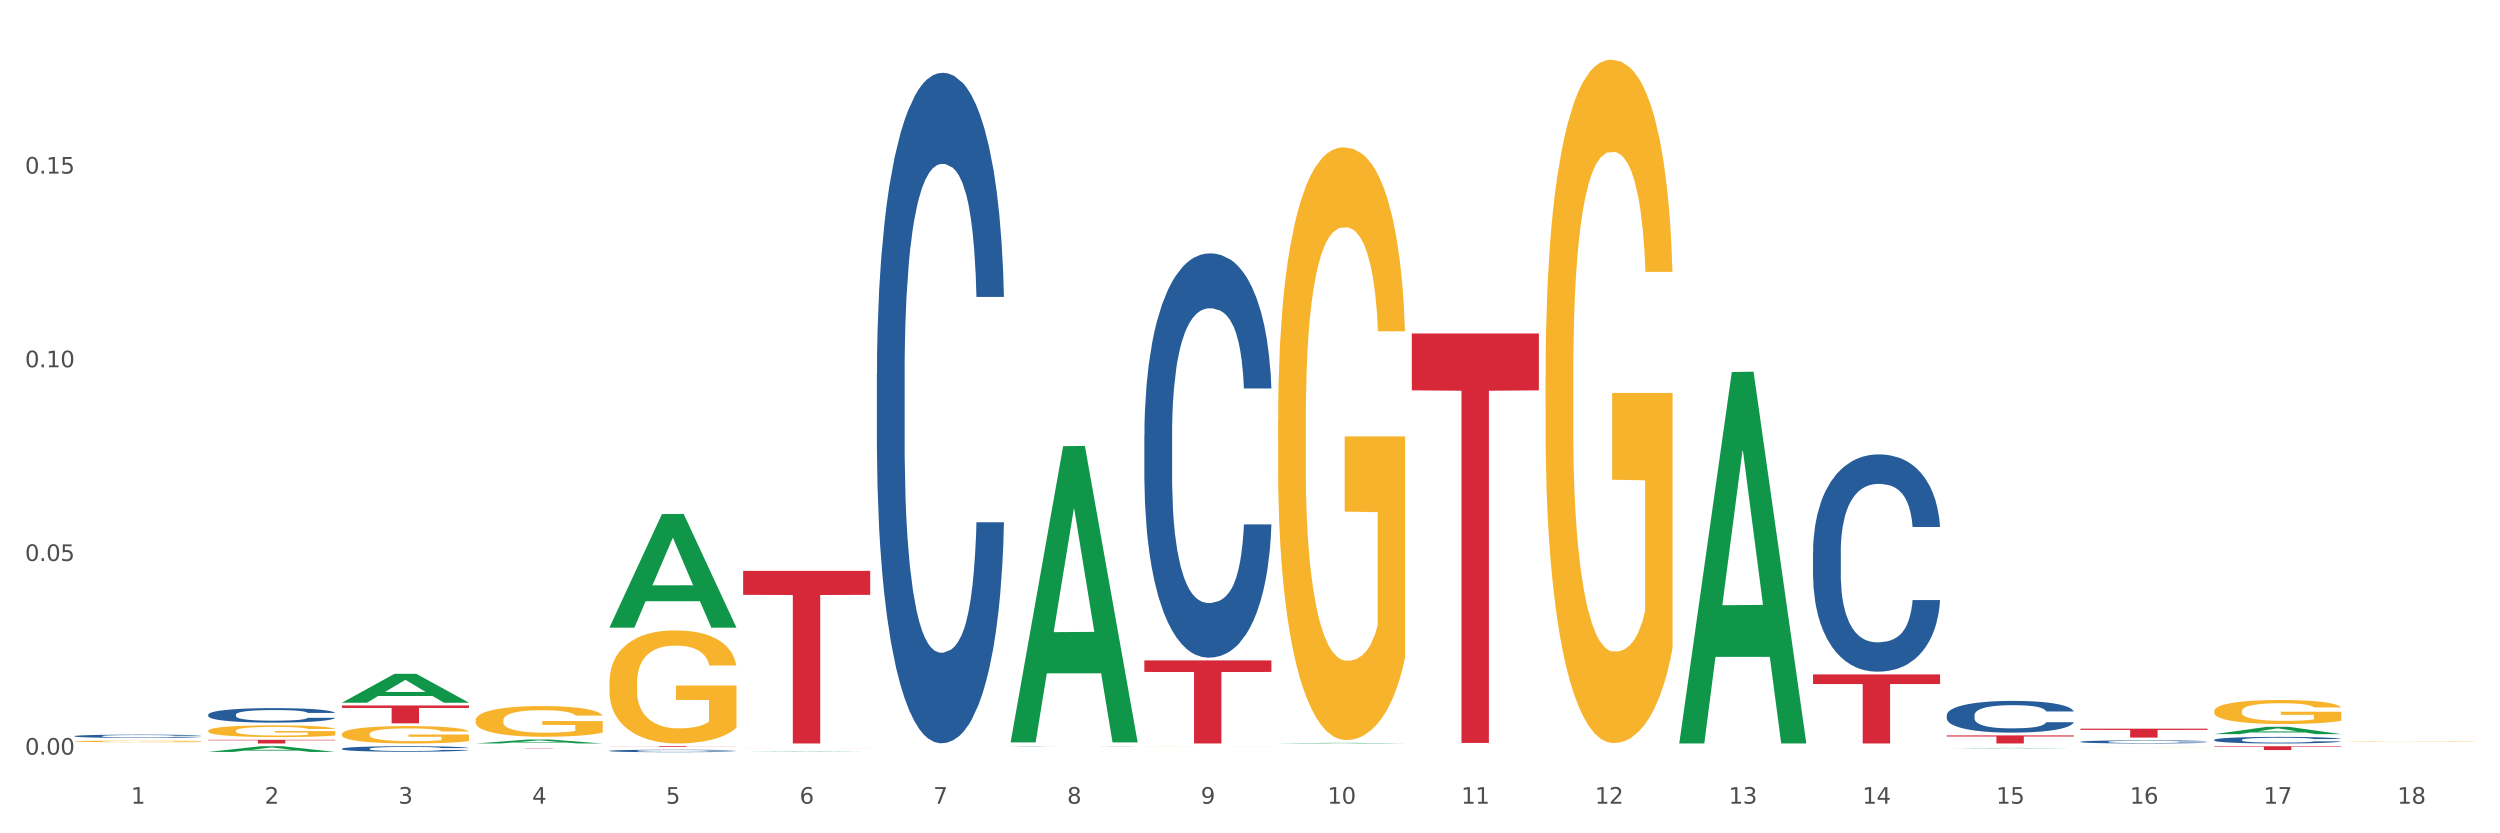 <?xml version="1.0" encoding="utf-8" standalone="no"?>
<!DOCTYPE svg PUBLIC "-//W3C//DTD SVG 1.1//EN"
  "http://www.w3.org/Graphics/SVG/1.1/DTD/svg11.dtd">
<svg xmlns:xlink="http://www.w3.org/1999/xlink" width="1080pt" height="360pt" viewBox="0 0 1080 360" xmlns="http://www.w3.org/2000/svg" version="1.1">
 <rect x="0" y="0" width="1080" height="360" fill="#333333" stroke="none"/>
 <defs>
  <style type="text/css">*{stroke-linejoin: round; stroke-linecap: butt}</style>
 </defs>
 <g id="figure_1">
  <g id="patch_1">
   <path d="M 0 360 
L 1080 360 
L 1080 0 
L 0 0 
z
" style="fill: #ffffff; stroke: #ffffff; stroke-linejoin: miter"/>
  </g>
  <g id="axes_1">
   <g id="matplotlib.axis_1">
    <g id="xtick_1">
     <g id="text_1">
      <!-- 1 -->
      <g style="fill: #4d4d4d" transform="translate(56.563 347.204) scale(0.096 -0.096)">
       <defs>
        <path id="DejaVuSans-31" d="M 794 531 
L 1825 531 
L 1825 4091 
L 703 3866 
L 703 4441 
L 1819 4666 
L 2450 4666 
L 2450 531 
L 3481 531 
L 3481 0 
L 794 0 
L 794 531 
z
" transform="scale(0.016)"/>
       </defs>
       <use xlink:href="#DejaVuSans-31"/>
      </g>
     </g>
    </g>
    <g id="xtick_2">
     <g id="text_2">
      <!-- 2 -->
      <g style="fill: #4d4d4d" transform="translate(114.336 347.204) scale(0.096 -0.096)">
       <defs>
        <path id="DejaVuSans-32" d="M 1228 531 
L 3431 531 
L 3431 0 
L 469 0 
L 469 531 
Q 828 903 1448 1529 
Q 2069 2156 2228 2338 
Q 2531 2678 2651 2914 
Q 2772 3150 2772 3378 
Q 2772 3750 2511 3984 
Q 2250 4219 1831 4219 
Q 1534 4219 1204 4116 
Q 875 4013 500 3803 
L 500 4441 
Q 881 4594 1212 4672 
Q 1544 4750 1819 4750 
Q 2544 4750 2975 4387 
Q 3406 4025 3406 3419 
Q 3406 3131 3298 2873 
Q 3191 2616 2906 2266 
Q 2828 2175 2409 1742 
Q 1991 1309 1228 531 
z
" transform="scale(0.016)"/>
       </defs>
       <use xlink:href="#DejaVuSans-32"/>
      </g>
     </g>
    </g>
    <g id="xtick_3">
     <g id="text_3">
      <!-- 3 -->
      <g style="fill: #4d4d4d" transform="translate(172.109 347.204) scale(0.096 -0.096)">
       <defs>
        <path id="DejaVuSans-33" d="M 2597 2516 
Q 3050 2419 3304 2112 
Q 3559 1806 3559 1356 
Q 3559 666 3084 287 
Q 2609 -91 1734 -91 
Q 1441 -91 1130 -33 
Q 819 25 488 141 
L 488 750 
Q 750 597 1062 519 
Q 1375 441 1716 441 
Q 2309 441 2620 675 
Q 2931 909 2931 1356 
Q 2931 1769 2642 2001 
Q 2353 2234 1838 2234 
L 1294 2234 
L 1294 2753 
L 1863 2753 
Q 2328 2753 2575 2939 
Q 2822 3125 2822 3475 
Q 2822 3834 2567 4026 
Q 2313 4219 1838 4219 
Q 1578 4219 1281 4162 
Q 984 4106 628 3988 
L 628 4550 
Q 988 4650 1302 4700 
Q 1616 4750 1894 4750 
Q 2613 4750 3031 4423 
Q 3450 4097 3450 3541 
Q 3450 3153 3228 2886 
Q 3006 2619 2597 2516 
z
" transform="scale(0.016)"/>
       </defs>
       <use xlink:href="#DejaVuSans-33"/>
      </g>
     </g>
    </g>
    <g id="xtick_4">
     <g id="text_4">
      <!-- 4 -->
      <g style="fill: #4d4d4d" transform="translate(229.882 347.204) scale(0.096 -0.096)">
       <defs>
        <path id="DejaVuSans-34" d="M 2419 4116 
L 825 1625 
L 2419 1625 
L 2419 4116 
z
M 2253 4666 
L 3047 4666 
L 3047 1625 
L 3713 1625 
L 3713 1100 
L 3047 1100 
L 3047 0 
L 2419 0 
L 2419 1100 
L 313 1100 
L 313 1709 
L 2253 4666 
z
" transform="scale(0.016)"/>
       </defs>
       <use xlink:href="#DejaVuSans-34"/>
      </g>
     </g>
    </g>
    <g id="xtick_5">
     <g id="text_5">
      <!-- 5 -->
      <g style="fill: #4d4d4d" transform="translate(287.655 347.204) scale(0.096 -0.096)">
       <defs>
        <path id="DejaVuSans-35" d="M 691 4666 
L 3169 4666 
L 3169 4134 
L 1269 4134 
L 1269 2991 
Q 1406 3038 1543 3061 
Q 1681 3084 1819 3084 
Q 2600 3084 3056 2656 
Q 3513 2228 3513 1497 
Q 3513 744 3044 326 
Q 2575 -91 1722 -91 
Q 1428 -91 1123 -41 
Q 819 9 494 109 
L 494 744 
Q 775 591 1075 516 
Q 1375 441 1709 441 
Q 2250 441 2565 725 
Q 2881 1009 2881 1497 
Q 2881 1984 2565 2268 
Q 2250 2553 1709 2553 
Q 1456 2553 1204 2497 
Q 953 2441 691 2322 
L 691 4666 
z
" transform="scale(0.016)"/>
       </defs>
       <use xlink:href="#DejaVuSans-35"/>
      </g>
     </g>
    </g>
    <g id="xtick_6">
     <g id="text_6">
      <!-- 6 -->
      <g style="fill: #4d4d4d" transform="translate(345.428 347.204) scale(0.096 -0.096)">
       <defs>
        <path id="DejaVuSans-36" d="M 2113 2584 
Q 1688 2584 1439 2293 
Q 1191 2003 1191 1497 
Q 1191 994 1439 701 
Q 1688 409 2113 409 
Q 2538 409 2786 701 
Q 3034 994 3034 1497 
Q 3034 2003 2786 2293 
Q 2538 2584 2113 2584 
z
M 3366 4563 
L 3366 3988 
Q 3128 4100 2886 4159 
Q 2644 4219 2406 4219 
Q 1781 4219 1451 3797 
Q 1122 3375 1075 2522 
Q 1259 2794 1537 2939 
Q 1816 3084 2150 3084 
Q 2853 3084 3261 2657 
Q 3669 2231 3669 1497 
Q 3669 778 3244 343 
Q 2819 -91 2113 -91 
Q 1303 -91 875 529 
Q 447 1150 447 2328 
Q 447 3434 972 4092 
Q 1497 4750 2381 4750 
Q 2619 4750 2861 4703 
Q 3103 4656 3366 4563 
z
" transform="scale(0.016)"/>
       </defs>
       <use xlink:href="#DejaVuSans-36"/>
      </g>
     </g>
    </g>
    <g id="xtick_7">
     <g id="text_7">
      <!-- 7 -->
      <g style="fill: #4d4d4d" transform="translate(403.201 347.204) scale(0.096 -0.096)">
       <defs>
        <path id="DejaVuSans-37" d="M 525 4666 
L 3525 4666 
L 3525 4397 
L 1831 0 
L 1172 0 
L 2766 4134 
L 525 4134 
L 525 4666 
z
" transform="scale(0.016)"/>
       </defs>
       <use xlink:href="#DejaVuSans-37"/>
      </g>
     </g>
    </g>
    <g id="xtick_8">
     <g id="text_8">
      <!-- 8 -->
      <g style="fill: #4d4d4d" transform="translate(460.974 347.204) scale(0.096 -0.096)">
       <defs>
        <path id="DejaVuSans-38" d="M 2034 2216 
Q 1584 2216 1326 1975 
Q 1069 1734 1069 1313 
Q 1069 891 1326 650 
Q 1584 409 2034 409 
Q 2484 409 2743 651 
Q 3003 894 3003 1313 
Q 3003 1734 2745 1975 
Q 2488 2216 2034 2216 
z
M 1403 2484 
Q 997 2584 770 2862 
Q 544 3141 544 3541 
Q 544 4100 942 4425 
Q 1341 4750 2034 4750 
Q 2731 4750 3128 4425 
Q 3525 4100 3525 3541 
Q 3525 3141 3298 2862 
Q 3072 2584 2669 2484 
Q 3125 2378 3379 2068 
Q 3634 1759 3634 1313 
Q 3634 634 3220 271 
Q 2806 -91 2034 -91 
Q 1263 -91 848 271 
Q 434 634 434 1313 
Q 434 1759 690 2068 
Q 947 2378 1403 2484 
z
M 1172 3481 
Q 1172 3119 1398 2916 
Q 1625 2713 2034 2713 
Q 2441 2713 2670 2916 
Q 2900 3119 2900 3481 
Q 2900 3844 2670 4047 
Q 2441 4250 2034 4250 
Q 1625 4250 1398 4047 
Q 1172 3844 1172 3481 
z
" transform="scale(0.016)"/>
       </defs>
       <use xlink:href="#DejaVuSans-38"/>
      </g>
     </g>
    </g>
    <g id="xtick_9">
     <g id="text_9">
      <!-- 9 -->
      <g style="fill: #4d4d4d" transform="translate(518.747 347.204) scale(0.096 -0.096)">
       <defs>
        <path id="DejaVuSans-39" d="M 703 97 
L 703 672 
Q 941 559 1184 500 
Q 1428 441 1663 441 
Q 2288 441 2617 861 
Q 2947 1281 2994 2138 
Q 2813 1869 2534 1725 
Q 2256 1581 1919 1581 
Q 1219 1581 811 2004 
Q 403 2428 403 3163 
Q 403 3881 828 4315 
Q 1253 4750 1959 4750 
Q 2769 4750 3195 4129 
Q 3622 3509 3622 2328 
Q 3622 1225 3098 567 
Q 2575 -91 1691 -91 
Q 1453 -91 1209 -44 
Q 966 3 703 97 
z
M 1959 2075 
Q 2384 2075 2632 2365 
Q 2881 2656 2881 3163 
Q 2881 3666 2632 3958 
Q 2384 4250 1959 4250 
Q 1534 4250 1286 3958 
Q 1038 3666 1038 3163 
Q 1038 2656 1286 2365 
Q 1534 2075 1959 2075 
z
" transform="scale(0.016)"/>
       </defs>
       <use xlink:href="#DejaVuSans-39"/>
      </g>
     </g>
    </g>
    <g id="xtick_10">
     <g id="text_10">
      <!-- 10 -->
      <g style="fill: #4d4d4d" transform="translate(573.466 347.204) scale(0.096 -0.096)">
       <defs>
        <path id="DejaVuSans-30" d="M 2034 4250 
Q 1547 4250 1301 3770 
Q 1056 3291 1056 2328 
Q 1056 1369 1301 889 
Q 1547 409 2034 409 
Q 2525 409 2770 889 
Q 3016 1369 3016 2328 
Q 3016 3291 2770 3770 
Q 2525 4250 2034 4250 
z
M 2034 4750 
Q 2819 4750 3233 4129 
Q 3647 3509 3647 2328 
Q 3647 1150 3233 529 
Q 2819 -91 2034 -91 
Q 1250 -91 836 529 
Q 422 1150 422 2328 
Q 422 3509 836 4129 
Q 1250 4750 2034 4750 
z
" transform="scale(0.016)"/>
       </defs>
       <use xlink:href="#DejaVuSans-31"/>
       <use xlink:href="#DejaVuSans-30" transform="translate(63.623 0)"/>
      </g>
     </g>
    </g>
    <g id="xtick_11">
     <g id="text_11">
      <!-- 11 -->
      <g style="fill: #4d4d4d" transform="translate(631.239 347.204) scale(0.096 -0.096)">
       <use xlink:href="#DejaVuSans-31"/>
       <use xlink:href="#DejaVuSans-31" transform="translate(63.623 0)"/>
      </g>
     </g>
    </g>
    <g id="xtick_12">
     <g id="text_12">
      <!-- 12 -->
      <g style="fill: #4d4d4d" transform="translate(689.012 347.204) scale(0.096 -0.096)">
       <use xlink:href="#DejaVuSans-31"/>
       <use xlink:href="#DejaVuSans-32" transform="translate(63.623 0)"/>
      </g>
     </g>
    </g>
    <g id="xtick_13">
     <g id="text_13">
      <!-- 13 -->
      <g style="fill: #4d4d4d" transform="translate(746.785 347.204) scale(0.096 -0.096)">
       <use xlink:href="#DejaVuSans-31"/>
       <use xlink:href="#DejaVuSans-33" transform="translate(63.623 0)"/>
      </g>
     </g>
    </g>
    <g id="xtick_14">
     <g id="text_14">
      <!-- 14 -->
      <g style="fill: #4d4d4d" transform="translate(804.558 347.204) scale(0.096 -0.096)">
       <use xlink:href="#DejaVuSans-31"/>
       <use xlink:href="#DejaVuSans-34" transform="translate(63.623 0)"/>
      </g>
     </g>
    </g>
    <g id="xtick_15">
     <g id="text_15">
      <!-- 15 -->
      <g style="fill: #4d4d4d" transform="translate(862.331 347.204) scale(0.096 -0.096)">
       <use xlink:href="#DejaVuSans-31"/>
       <use xlink:href="#DejaVuSans-35" transform="translate(63.623 0)"/>
      </g>
     </g>
    </g>
    <g id="xtick_16">
     <g id="text_16">
      <!-- 16 -->
      <g style="fill: #4d4d4d" transform="translate(920.104 347.204) scale(0.096 -0.096)">
       <use xlink:href="#DejaVuSans-31"/>
       <use xlink:href="#DejaVuSans-36" transform="translate(63.623 0)"/>
      </g>
     </g>
    </g>
    <g id="xtick_17">
     <g id="text_17">
      <!-- 17 -->
      <g style="fill: #4d4d4d" transform="translate(977.877 347.204) scale(0.096 -0.096)">
       <use xlink:href="#DejaVuSans-31"/>
       <use xlink:href="#DejaVuSans-37" transform="translate(63.623 0)"/>
      </g>
     </g>
    </g>
    <g id="xtick_18">
     <g id="text_18">
      <!-- 18 -->
      <g style="fill: #4d4d4d" transform="translate(1035.65 347.204) scale(0.096 -0.096)">
       <use xlink:href="#DejaVuSans-31"/>
       <use xlink:href="#DejaVuSans-38" transform="translate(63.623 0)"/>
      </g>
     </g>
    </g>
    <g id="xtick_19"/>
    <g id="xtick_20"/>
    <g id="xtick_21"/>
    <g id="xtick_22"/>
    <g id="xtick_23"/>
    <g id="xtick_24"/>
    <g id="xtick_25"/>
    <g id="xtick_26"/>
    <g id="xtick_27"/>
    <g id="xtick_28"/>
    <g id="xtick_29"/>
    <g id="xtick_30"/>
    <g id="xtick_31"/>
    <g id="xtick_32"/>
    <g id="xtick_33"/>
    <g id="xtick_34"/>
    <g id="xtick_35"/>
   </g>
   <g id="matplotlib.axis_2">
    <g id="ytick_1">
     <g id="text_19">
      <!-- 0.00 -->
      <g style="fill: #4d4d4d" transform="translate(10.8 326.015) scale(0.096 -0.096)">
       <defs>
        <path id="DejaVuSans-2e" d="M 684 794 
L 1344 794 
L 1344 0 
L 684 0 
L 684 794 
z
" transform="scale(0.016)"/>
       </defs>
       <use xlink:href="#DejaVuSans-30"/>
       <use xlink:href="#DejaVuSans-2e" transform="translate(63.623 0)"/>
       <use xlink:href="#DejaVuSans-30" transform="translate(95.41 0)"/>
       <use xlink:href="#DejaVuSans-30" transform="translate(159.033 0)"/>
      </g>
     </g>
    </g>
    <g id="ytick_2">
     <g id="text_20">
      <!-- 0.05 -->
      <g style="fill: #4d4d4d" transform="translate(10.8 242.341) scale(0.096 -0.096)">
       <use xlink:href="#DejaVuSans-30"/>
       <use xlink:href="#DejaVuSans-2e" transform="translate(63.623 0)"/>
       <use xlink:href="#DejaVuSans-30" transform="translate(95.41 0)"/>
       <use xlink:href="#DejaVuSans-35" transform="translate(159.033 0)"/>
      </g>
     </g>
    </g>
    <g id="ytick_3">
     <g id="text_21">
      <!-- 0.10 -->
      <g style="fill: #4d4d4d" transform="translate(10.8 158.668) scale(0.096 -0.096)">
       <use xlink:href="#DejaVuSans-30"/>
       <use xlink:href="#DejaVuSans-2e" transform="translate(63.623 0)"/>
       <use xlink:href="#DejaVuSans-31" transform="translate(95.41 0)"/>
       <use xlink:href="#DejaVuSans-30" transform="translate(159.033 0)"/>
      </g>
     </g>
    </g>
    <g id="ytick_4">
     <g id="text_22">
      <!-- 0.15 -->
      <g style="fill: #4d4d4d" transform="translate(10.8 74.995) scale(0.096 -0.096)">
       <use xlink:href="#DejaVuSans-30"/>
       <use xlink:href="#DejaVuSans-2e" transform="translate(63.623 0)"/>
       <use xlink:href="#DejaVuSans-31" transform="translate(95.41 0)"/>
       <use xlink:href="#DejaVuSans-35" transform="translate(159.033 0)"/>
      </g>
     </g>
    </g>
    <g id="ytick_5"/>
    <g id="ytick_6"/>
    <g id="ytick_7"/>
    <g id="ytick_8"/>
   </g>
   <g id="PolyCollection_1">
    <path d="M 89.948 324.835 
L 90.005 324.833 
L 112.637 322.37 
L 122.03 322.367 
L 144.832 324.84 
L 133.969 324.84 
L 129.046 324.264 
L 105.678 324.264 
L 105.508 324.273 
L 100.755 324.84 
L 89.948 324.84 
L 89.948 324.835 
L 108.62 323.92 
L 126.104 323.918 
L 117.447 322.894 
L 117.334 322.89 
L 117.22 322.897 
L 108.563 323.918 
L 108.62 323.92 
L 89.948 324.835 
z
" clip-path="url(#paa5870118a)" style="fill: #109648"/>
    <path d="M 147.721 303.548 
L 147.778 303.536 
L 170.41 291.088 
L 179.803 291.076 
L 202.605 303.571 
L 191.742 303.571 
L 186.819 300.662 
L 163.451 300.662 
L 163.281 300.709 
L 158.528 303.571 
L 147.721 303.571 
L 147.721 303.548 
L 166.393 298.925 
L 183.877 298.914 
L 175.22 293.74 
L 175.107 293.716 
L 174.993 293.751 
L 166.336 298.914 
L 166.393 298.925 
L 147.721 303.548 
z
" clip-path="url(#paa5870118a)" style="fill: #109648"/>
    <path d="M 205.494 321.178 
L 205.551 321.176 
L 228.183 319.476 
L 237.576 319.475 
L 260.378 321.181 
L 249.515 321.181 
L 244.592 320.784 
L 221.224 320.784 
L 221.054 320.79 
L 216.301 321.181 
L 205.494 321.181 
L 205.494 321.178 
L 224.166 320.547 
L 241.65 320.545 
L 232.993 319.838 
L 232.88 319.835 
L 232.766 319.84 
L 224.109 320.545 
L 224.166 320.547 
L 205.494 321.178 
z
" clip-path="url(#paa5870118a)" style="fill: #109648"/>
    <path d="M 898.77 322.71 
L 898.835 322.71 
L 898.835 322.708 
L 898.964 322.706 
L 899.612 322.702 
L 900.584 322.698 
L 901.297 322.696 
L 902.01 322.695 
L 902.852 322.693 
L 903.889 322.691 
L 905.768 322.689 
L 906.934 322.688 
L 908.36 322.687 
L 910.952 322.685 
L 912.831 322.684 
L 914.775 322.683 
L 917.95 322.682 
L 920.024 322.681 
L 922.227 322.681 
L 924.884 322.681 
L 926.892 322.681 
L 931.299 322.681 
L 935.057 322.681 
L 936.871 322.682 
L 939.204 322.682 
L 940.435 322.683 
L 942.444 322.684 
L 944.517 322.685 
L 945.943 322.686 
L 948.081 322.688 
L 949.701 322.69 
L 951.192 322.692 
L 951.969 322.694 
L 952.552 322.696 
L 953.071 322.698 
L 953.589 322.7 
L 941.926 322.7 
L 941.472 322.698 
L 940.759 322.696 
L 939.722 322.695 
L 938.815 322.693 
L 937.26 322.692 
L 935.834 322.691 
L 934.344 322.69 
L 932.53 322.69 
L 931.104 322.689 
L 929.095 322.689 
L 925.143 322.689 
L 922.486 322.69 
L 920.672 322.69 
L 919.505 322.691 
L 918.468 322.691 
L 917.302 322.692 
L 915.941 322.693 
L 914.969 322.695 
L 913.997 322.696 
L 913.22 322.697 
L 912.507 322.699 
L 911.924 322.701 
L 911.47 322.703 
L 911.081 322.705 
L 910.757 322.708 
L 910.757 322.716 
L 910.887 322.718 
L 911.211 322.721 
L 911.6 322.722 
L 912.248 322.724 
L 912.831 322.726 
L 913.933 322.728 
L 915.164 322.73 
L 916.136 322.731 
L 917.108 322.732 
L 918.792 322.733 
L 920.672 322.734 
L 922.292 322.735 
L 924.495 322.735 
L 925.985 322.736 
L 927.281 322.736 
L 930.456 322.736 
L 932.724 322.736 
L 935.251 322.735 
L 937.195 322.735 
L 938.815 322.734 
L 940.63 322.733 
L 941.796 322.732 
L 941.796 322.72 
L 927.54 322.72 
L 927.54 322.712 
L 953.654 322.712 
L 953.654 322.735 
L 952.552 322.737 
L 951.321 322.738 
L 950.025 322.739 
L 948.081 322.74 
L 945.749 322.741 
L 943.675 322.742 
L 941.472 322.743 
L 938.88 322.743 
L 935.51 322.744 
L 933.437 322.744 
L 930.845 322.744 
L 927.799 322.744 
L 925.143 322.744 
L 922.551 322.744 
L 919.829 322.743 
L 917.172 322.743 
L 915.164 322.742 
L 913.155 322.741 
L 911.017 322.74 
L 909.332 322.739 
L 908.036 322.737 
L 906.61 322.736 
L 905.055 322.734 
L 903.889 322.733 
L 902.852 322.731 
L 901.75 322.729 
L 900.973 322.727 
L 900.195 322.725 
L 899.742 322.723 
L 899.223 322.721 
L 898.835 322.717 
L 898.77 322.71 
z
" clip-path="url(#paa5870118a)" style="fill: #f7b32b"/>
    <path d="M 667.678 162.203 
L 667.743 161.934 
L 667.743 152.226 
L 667.872 143.867 
L 668.52 123.643 
L 669.492 106.925 
L 670.205 98.026 
L 670.918 90.746 
L 671.76 83.465 
L 672.797 75.915 
L 674.676 64.859 
L 675.842 59.196 
L 677.268 53.264 
L 679.86 44.635 
L 681.739 39.781 
L 683.683 35.737 
L 686.858 30.883 
L 688.932 28.726 
L 691.135 27.108 
L 693.792 26.029 
L 695.8 25.759 
L 700.207 26.568 
L 703.965 28.995 
L 705.779 30.883 
L 708.112 34.119 
L 709.343 36.276 
L 711.352 40.59 
L 713.426 46.253 
L 714.851 51.107 
L 716.989 60.275 
L 718.609 69.443 
L 720.1 80.768 
L 720.877 88.588 
L 721.461 95.869 
L 721.979 104.228 
L 722.497 117.441 
L 710.834 117.441 
L 710.38 108.003 
L 709.667 99.105 
L 708.63 90.476 
L 707.723 85.083 
L 706.168 78.342 
L 704.743 74.027 
L 703.252 70.791 
L 701.438 68.095 
L 700.012 66.747 
L 698.003 65.668 
L 694.051 65.938 
L 691.394 68.095 
L 689.58 70.791 
L 688.413 73.218 
L 687.377 75.915 
L 686.21 79.69 
L 684.849 85.353 
L 683.877 90.476 
L 682.905 96.948 
L 682.128 103.419 
L 681.415 110.969 
L 680.832 119.059 
L 680.378 127.418 
L 679.99 137.665 
L 679.666 154.653 
L 679.666 191.595 
L 679.795 199.954 
L 680.119 211.01 
L 680.508 219.369 
L 681.156 229.346 
L 681.739 236.088 
L 682.841 245.795 
L 684.072 253.885 
L 685.044 259.008 
L 686.016 263.323 
L 687.701 269.255 
L 689.58 274.109 
L 691.2 277.075 
L 693.403 279.771 
L 694.893 280.85 
L 696.189 281.389 
L 699.364 281.389 
L 701.632 280.58 
L 704.159 278.693 
L 706.103 276.266 
L 707.723 273.3 
L 709.538 268.446 
L 710.704 263.862 
L 710.704 207.505 
L 696.448 207.235 
L 696.448 169.753 
L 722.562 169.753 
L 722.562 279.771 
L 721.461 285.434 
L 720.229 290.557 
L 718.933 295.141 
L 716.989 300.804 
L 714.657 306.197 
L 712.583 309.972 
L 710.38 313.208 
L 707.788 316.174 
L 704.419 318.871 
L 702.345 319.949 
L 699.753 320.758 
L 696.708 321.028 
L 694.051 320.489 
L 691.459 319.14 
L 688.737 316.714 
L 686.081 313.208 
L 684.072 309.703 
L 682.063 305.388 
L 679.925 299.726 
L 678.24 294.333 
L 676.944 289.479 
L 675.518 283.277 
L 673.963 275.187 
L 672.797 267.907 
L 671.76 260.356 
L 670.659 250.649 
L 669.881 242.29 
L 669.103 231.773 
L 668.65 223.953 
L 668.131 211.819 
L 667.743 194.831 
L 667.678 162.203 
z
" clip-path="url(#paa5870118a)" style="fill: #f7b32b"/>
    <path d="M 956.543 307.207 
L 956.607 307.198 
L 956.607 306.856 
L 956.737 306.562 
L 957.385 305.851 
L 958.357 305.263 
L 959.07 304.95 
L 959.783 304.693 
L 960.625 304.437 
L 961.662 304.172 
L 963.541 303.783 
L 964.707 303.584 
L 966.133 303.375 
L 968.725 303.071 
L 970.604 302.901 
L 972.548 302.758 
L 975.723 302.588 
L 977.797 302.512 
L 980 302.455 
L 982.656 302.417 
L 984.665 302.407 
L 989.072 302.436 
L 992.83 302.521 
L 994.644 302.588 
L 996.977 302.702 
L 998.208 302.777 
L 1000.217 302.929 
L 1002.29 303.128 
L 1003.716 303.299 
L 1005.854 303.622 
L 1007.474 303.944 
L 1008.965 304.343 
L 1009.742 304.618 
L 1010.325 304.874 
L 1010.844 305.168 
L 1011.362 305.633 
L 999.698 305.633 
L 999.245 305.301 
L 998.532 304.988 
L 997.495 304.684 
L 996.588 304.494 
L 995.033 304.257 
L 993.607 304.105 
L 992.117 303.992 
L 990.303 303.897 
L 988.877 303.849 
L 986.868 303.811 
L 982.916 303.821 
L 980.259 303.897 
L 978.445 303.992 
L 977.278 304.077 
L 976.241 304.172 
L 975.075 304.305 
L 973.714 304.504 
L 972.742 304.684 
L 971.77 304.912 
L 970.993 305.139 
L 970.28 305.405 
L 969.697 305.689 
L 969.243 305.984 
L 968.854 306.344 
L 968.53 306.942 
L 968.53 308.241 
L 968.66 308.535 
L 968.984 308.924 
L 969.373 309.218 
L 970.021 309.569 
L 970.604 309.806 
L 971.706 310.148 
L 972.937 310.432 
L 973.909 310.612 
L 974.881 310.764 
L 976.565 310.973 
L 978.445 311.144 
L 980.065 311.248 
L 982.268 311.343 
L 983.758 311.381 
L 985.054 311.4 
L 988.229 311.4 
L 990.497 311.371 
L 993.024 311.305 
L 994.968 311.22 
L 996.588 311.115 
L 998.403 310.944 
L 999.569 310.783 
L 999.569 308.801 
L 985.313 308.791 
L 985.313 307.473 
L 1011.427 307.473 
L 1011.427 311.343 
L 1010.325 311.542 
L 1009.094 311.722 
L 1007.798 311.884 
L 1005.854 312.083 
L 1003.522 312.272 
L 1001.448 312.405 
L 999.245 312.519 
L 996.653 312.623 
L 993.283 312.718 
L 991.21 312.756 
L 988.618 312.785 
L 985.572 312.794 
L 982.916 312.775 
L 980.324 312.728 
L 977.602 312.642 
L 974.945 312.519 
L 972.937 312.396 
L 970.928 312.244 
L 968.79 312.045 
L 967.105 311.855 
L 965.809 311.684 
L 964.383 311.466 
L 962.828 311.182 
L 961.662 310.925 
L 960.625 310.66 
L 959.523 310.318 
L 958.746 310.024 
L 957.968 309.654 
L 957.515 309.379 
L 956.996 308.952 
L 956.607 308.355 
L 956.543 307.207 
z
" clip-path="url(#paa5870118a)" style="fill: #f7b32b"/>
    <path d="M 1014.316 320.311 
L 1014.38 320.311 
L 1014.38 320.305 
L 1014.51 320.3 
L 1015.158 320.288 
L 1016.13 320.277 
L 1016.843 320.272 
L 1017.556 320.268 
L 1018.398 320.263 
L 1019.435 320.259 
L 1021.314 320.252 
L 1022.48 320.248 
L 1023.906 320.245 
L 1026.498 320.239 
L 1028.377 320.236 
L 1030.321 320.234 
L 1033.496 320.231 
L 1035.57 320.23 
L 1037.773 320.229 
L 1040.429 320.228 
L 1042.438 320.228 
L 1046.845 320.228 
L 1050.603 320.23 
L 1052.417 320.231 
L 1054.75 320.233 
L 1055.981 320.234 
L 1057.99 320.237 
L 1060.063 320.24 
L 1061.489 320.243 
L 1063.627 320.249 
L 1065.247 320.255 
L 1066.738 320.261 
L 1067.515 320.266 
L 1068.098 320.271 
L 1068.617 320.276 
L 1069.135 320.284 
L 1057.471 320.284 
L 1057.018 320.278 
L 1056.305 320.273 
L 1055.268 320.267 
L 1054.361 320.264 
L 1052.806 320.26 
L 1051.38 320.257 
L 1049.89 320.255 
L 1048.076 320.254 
L 1046.65 320.253 
L 1044.641 320.252 
L 1040.689 320.252 
L 1038.032 320.254 
L 1036.218 320.255 
L 1035.051 320.257 
L 1034.014 320.259 
L 1032.848 320.261 
L 1031.487 320.264 
L 1030.515 320.267 
L 1029.543 320.271 
L 1028.766 320.275 
L 1028.053 320.28 
L 1027.47 320.285 
L 1027.016 320.29 
L 1026.627 320.296 
L 1026.303 320.307 
L 1026.303 320.329 
L 1026.433 320.334 
L 1026.757 320.341 
L 1027.146 320.346 
L 1027.794 320.352 
L 1028.377 320.356 
L 1029.479 320.362 
L 1030.71 320.367 
L 1031.682 320.37 
L 1032.654 320.373 
L 1034.338 320.377 
L 1036.218 320.38 
L 1037.838 320.381 
L 1040.041 320.383 
L 1041.531 320.384 
L 1042.827 320.384 
L 1046.002 320.384 
L 1048.27 320.384 
L 1050.797 320.382 
L 1052.741 320.381 
L 1054.361 320.379 
L 1056.176 320.376 
L 1057.342 320.373 
L 1057.342 320.339 
L 1043.086 320.339 
L 1043.086 320.316 
L 1069.2 320.316 
L 1069.2 320.383 
L 1068.098 320.387 
L 1066.867 320.39 
L 1065.571 320.393 
L 1063.627 320.396 
L 1061.295 320.399 
L 1059.221 320.402 
L 1057.018 320.404 
L 1054.426 320.405 
L 1051.056 320.407 
L 1048.983 320.408 
L 1046.391 320.408 
L 1043.345 320.408 
L 1040.689 320.408 
L 1038.097 320.407 
L 1035.375 320.406 
L 1032.718 320.404 
L 1030.71 320.401 
L 1028.701 320.399 
L 1026.563 320.395 
L 1024.878 320.392 
L 1023.582 320.389 
L 1022.156 320.385 
L 1020.601 320.38 
L 1019.435 320.376 
L 1018.398 320.371 
L 1017.296 320.365 
L 1016.519 320.36 
L 1015.741 320.354 
L 1015.288 320.349 
L 1014.769 320.342 
L 1014.38 320.331 
L 1014.316 320.311 
z
" clip-path="url(#paa5870118a)" style="fill: #f7b32b"/>
    <path d="M 840.997 323.289 
L 841.053 323.289 
L 863.686 323.112 
L 873.079 323.112 
L 895.881 323.289 
L 885.017 323.289 
L 880.095 323.248 
L 856.726 323.248 
L 856.557 323.249 
L 851.804 323.289 
L 840.997 323.289 
L 840.997 323.289 
L 859.669 323.223 
L 877.152 323.223 
L 868.495 323.15 
L 868.382 323.149 
L 868.269 323.15 
L 859.612 323.223 
L 859.669 323.223 
L 840.997 323.289 
z
" clip-path="url(#paa5870118a)" style="fill: #109648"/>
    <path d="M 436.586 320.472 
L 436.642 320.351 
L 459.275 192.743 
L 468.668 192.623 
L 491.47 320.712 
L 480.606 320.712 
L 475.684 290.885 
L 452.316 290.885 
L 452.146 291.366 
L 447.393 320.712 
L 436.586 320.712 
L 436.586 320.472 
L 455.258 273.085 
L 472.742 272.964 
L 464.085 219.924 
L 463.971 219.684 
L 463.858 220.045 
L 455.201 272.964 
L 455.258 273.085 
L 436.586 320.472 
z
" clip-path="url(#paa5870118a)" style="fill: #109648"/>
    <path d="M 552.132 321.171 
L 552.188 321.171 
L 574.821 320.908 
L 584.214 320.907 
L 607.016 321.172 
L 596.152 321.172 
L 591.23 321.11 
L 567.862 321.11 
L 567.692 321.111 
L 562.939 321.172 
L 552.132 321.172 
L 552.132 321.171 
L 570.804 321.073 
L 588.288 321.073 
L 579.631 320.964 
L 579.517 320.963 
L 579.404 320.964 
L 570.747 321.073 
L 570.804 321.073 
L 552.132 321.171 
z
" clip-path="url(#paa5870118a)" style="fill: #109648"/>
    <path d="M 725.451 320.879 
L 725.507 320.729 
L 748.14 160.708 
L 757.533 160.557 
L 780.335 321.181 
L 769.471 321.181 
L 764.549 283.777 
L 741.181 283.777 
L 741.011 284.381 
L 736.258 321.181 
L 725.451 321.181 
L 725.451 320.879 
L 744.123 261.456 
L 761.607 261.305 
L 752.95 194.793 
L 752.836 194.492 
L 752.723 194.944 
L 744.066 261.305 
L 744.123 261.456 
L 725.451 320.879 
z
" clip-path="url(#paa5870118a)" style="fill: #109648"/>
    <path d="M 956.543 317.147 
L 956.599 317.144 
L 979.232 313.984 
L 988.625 313.981 
L 1011.427 317.153 
L 1000.563 317.153 
L 995.641 316.414 
L 972.272 316.414 
L 972.103 316.426 
L 967.35 317.153 
L 956.543 317.153 
L 956.543 317.147 
L 975.215 315.973 
L 992.698 315.97 
L 984.041 314.657 
L 983.928 314.651 
L 983.815 314.66 
L 975.158 315.97 
L 975.215 315.973 
L 956.543 317.147 
z
" clip-path="url(#paa5870118a)" style="fill: #109648"/>
    <path d="M 321.04 246.606 
L 375.924 246.606 
L 375.924 256.97 
L 354.335 257.04 
L 354.335 321.181 
L 342.499 321.181 
L 342.499 257.04 
L 321.04 256.97 
L 321.04 246.676 
L 321.04 246.606 
z
" clip-path="url(#paa5870118a)" style="fill: #d62839"/>
    <path d="M 494.359 285.297 
L 549.243 285.297 
L 549.243 290.284 
L 527.654 290.318 
L 527.654 321.181 
L 515.818 321.181 
L 515.818 290.318 
L 494.359 290.284 
L 494.359 285.331 
L 494.359 285.297 
z
" clip-path="url(#paa5870118a)" style="fill: #d62839"/>
    <path d="M 609.905 144.055 
L 664.789 144.055 
L 664.789 168.636 
L 643.2 168.802 
L 643.2 320.935 
L 631.364 320.935 
L 631.364 168.802 
L 609.905 168.636 
L 609.905 144.221 
L 609.905 144.055 
z
" clip-path="url(#paa5870118a)" style="fill: #d62839"/>
    <path d="M 783.224 291.354 
L 838.108 291.354 
L 838.108 295.499 
L 816.519 295.527 
L 816.519 321.181 
L 804.683 321.181 
L 804.683 295.527 
L 783.224 295.499 
L 783.224 291.382 
L 783.224 291.354 
z
" clip-path="url(#paa5870118a)" style="fill: #d62839"/>
    <path d="M 89.948 319.606 
L 144.832 319.606 
L 144.832 319.825 
L 123.243 319.826 
L 123.243 321.181 
L 111.407 321.181 
L 111.407 319.826 
L 89.948 319.825 
L 89.948 319.607 
L 89.948 319.606 
z
" clip-path="url(#paa5870118a)" style="fill: #d62839"/>
    <path d="M 147.721 304.758 
L 202.605 304.758 
L 202.605 305.831 
L 181.016 305.838 
L 181.016 312.482 
L 169.18 312.482 
L 169.18 305.838 
L 147.721 305.831 
L 147.721 304.765 
L 147.721 304.758 
z
" clip-path="url(#paa5870118a)" style="fill: #d62839"/>
    <path d="M 205.494 323.326 
L 260.378 323.326 
L 260.378 323.344 
L 238.789 323.344 
L 238.789 323.452 
L 226.953 323.452 
L 226.953 323.344 
L 205.494 323.344 
L 205.494 323.326 
L 205.494 323.326 
z
" clip-path="url(#paa5870118a)" style="fill: #d62839"/>
    <path d="M 263.267 322.367 
L 318.151 322.367 
L 318.151 322.413 
L 296.562 322.413 
L 296.562 322.692 
L 284.726 322.692 
L 284.726 322.413 
L 263.267 322.413 
L 263.267 322.368 
L 263.267 322.367 
z
" clip-path="url(#paa5870118a)" style="fill: #d62839"/>
    <path d="M 378.813 161.595 
L 378.878 161.331 
L 378.878 153.923 
L 379.072 143.871 
L 379.786 125.353 
L 380.694 111.332 
L 382.251 94.931 
L 383.095 88.052 
L 384.198 80.381 
L 386.468 67.947 
L 389.063 57.366 
L 390.88 51.546 
L 392.242 47.842 
L 395.291 41.229 
L 397.043 38.319 
L 398.859 35.938 
L 400.416 34.35 
L 403.011 32.499 
L 405.087 31.705 
L 407.488 31.441 
L 409.499 31.705 
L 412.159 32.763 
L 416.051 35.938 
L 417.543 37.79 
L 419.554 40.964 
L 421.63 45.197 
L 423.317 49.429 
L 425.263 55.514 
L 427.275 63.45 
L 429.221 73.503 
L 430.583 82.762 
L 431.686 92.55 
L 432.659 104.454 
L 433.373 117.417 
L 433.697 128.263 
L 421.825 128.263 
L 421.501 118.475 
L 420.852 107.893 
L 420.203 100.75 
L 419.49 94.931 
L 418.387 88.317 
L 417.414 84.084 
L 415.792 79.058 
L 414.3 75.884 
L 413.067 74.032 
L 411.575 72.444 
L 408.396 70.857 
L 406.125 70.857 
L 404.698 71.386 
L 402.946 72.709 
L 401.454 74.561 
L 399.703 77.735 
L 398.34 81.174 
L 396.978 85.672 
L 396.199 88.846 
L 395.032 94.666 
L 394.253 99.428 
L 393.215 107.629 
L 392.631 113.448 
L 391.593 128.527 
L 391.139 139.638 
L 390.945 147.31 
L 390.815 155.775 
L 390.815 197.044 
L 391.204 215.562 
L 391.528 223.498 
L 392.047 232.492 
L 393.021 244.132 
L 394.448 255.507 
L 395.94 263.708 
L 397.173 268.735 
L 398.34 272.438 
L 399.508 275.348 
L 400.935 277.994 
L 402.103 279.581 
L 403.855 281.168 
L 405.931 281.962 
L 407.553 281.962 
L 410.861 280.639 
L 412.353 279.316 
L 413.781 277.464 
L 415.338 274.555 
L 416.57 271.38 
L 417.284 268.999 
L 418.452 263.973 
L 419.36 258.682 
L 420.138 252.598 
L 420.657 247.307 
L 421.241 239.37 
L 421.695 230.376 
L 421.825 225.614 
L 433.697 225.614 
L 433.438 235.138 
L 432.984 244.397 
L 432.075 256.83 
L 431.362 263.973 
L 430.259 272.703 
L 429.091 280.11 
L 427.469 288.311 
L 425.977 294.395 
L 424.42 299.686 
L 422.733 304.448 
L 419.684 311.061 
L 418.581 312.913 
L 416.246 316.088 
L 414.429 317.939 
L 411.769 319.791 
L 409.045 320.849 
L 406.19 321.114 
L 403.66 320.585 
L 400.87 318.998 
L 399.119 317.41 
L 397.173 315.029 
L 394.902 311.326 
L 392.761 306.829 
L 390.75 301.538 
L 388.869 295.453 
L 387.117 288.575 
L 384.846 277.2 
L 383.16 266.089 
L 381.927 255.772 
L 381.084 247.042 
L 380.24 235.931 
L 379.786 228.26 
L 379.072 209.742 
L 378.813 192.547 
L 378.813 161.595 
z
" clip-path="url(#paa5870118a)" style="fill: #255c99"/>
    <path d="M 263.267 271.054 
L 263.324 271.008 
L 285.956 222.07 
L 295.349 222.024 
L 318.151 271.146 
L 307.288 271.146 
L 302.365 259.708 
L 278.997 259.708 
L 278.827 259.892 
L 274.074 271.146 
L 263.267 271.146 
L 263.267 271.054 
L 281.939 252.881 
L 299.423 252.835 
L 290.766 232.494 
L 290.653 232.402 
L 290.539 232.54 
L 281.882 252.835 
L 281.939 252.881 
L 263.267 271.054 
z
" clip-path="url(#paa5870118a)" style="fill: #109648"/>
    <path d="M 321.04 324.616 
L 321.096 324.616 
L 343.729 324.464 
L 353.122 324.464 
L 375.924 324.617 
L 365.061 324.617 
L 360.138 324.581 
L 336.77 324.581 
L 336.6 324.582 
L 331.847 324.617 
L 321.04 324.617 
L 321.04 324.616 
L 339.712 324.56 
L 357.196 324.56 
L 348.539 324.496 
L 348.425 324.496 
L 348.312 324.497 
L 339.655 324.56 
L 339.712 324.56 
L 321.04 324.616 
z
" clip-path="url(#paa5870118a)" style="fill: #109648"/>
    <path d="M 840.997 317.686 
L 895.881 317.686 
L 895.881 318.172 
L 874.291 318.175 
L 874.291 321.181 
L 862.456 321.181 
L 862.456 318.175 
L 840.997 318.172 
L 840.997 317.689 
L 840.997 317.686 
z
" clip-path="url(#paa5870118a)" style="fill: #d62839"/>
    <path d="M 205.494 311.158 
L 205.559 311.146 
L 205.559 310.71 
L 205.688 310.335 
L 206.336 309.427 
L 207.308 308.676 
L 208.021 308.277 
L 208.734 307.95 
L 209.576 307.623 
L 210.613 307.284 
L 212.492 306.788 
L 213.659 306.534 
L 215.084 306.267 
L 217.676 305.88 
L 219.555 305.662 
L 221.499 305.48 
L 224.674 305.262 
L 226.748 305.166 
L 228.951 305.093 
L 231.608 305.045 
L 233.616 305.032 
L 238.023 305.069 
L 241.781 305.178 
L 243.595 305.262 
L 245.928 305.408 
L 247.159 305.505 
L 249.168 305.698 
L 251.242 305.953 
L 252.667 306.17 
L 254.806 306.582 
L 256.426 306.994 
L 257.916 307.502 
L 258.694 307.853 
L 259.277 308.18 
L 259.795 308.555 
L 260.313 309.148 
L 248.65 309.148 
L 248.196 308.725 
L 247.483 308.325 
L 246.447 307.938 
L 245.539 307.696 
L 243.984 307.393 
L 242.559 307.199 
L 241.068 307.054 
L 239.254 306.933 
L 237.828 306.873 
L 235.82 306.824 
L 231.867 306.836 
L 229.21 306.933 
L 227.396 307.054 
L 226.229 307.163 
L 225.193 307.284 
L 224.026 307.454 
L 222.666 307.708 
L 221.694 307.938 
L 220.722 308.228 
L 219.944 308.519 
L 219.231 308.858 
L 218.648 309.221 
L 218.194 309.596 
L 217.806 310.056 
L 217.482 310.819 
L 217.482 312.478 
L 217.611 312.853 
L 217.935 313.349 
L 218.324 313.724 
L 218.972 314.172 
L 219.555 314.475 
L 220.657 314.911 
L 221.888 315.274 
L 222.86 315.504 
L 223.832 315.698 
L 225.517 315.964 
L 227.396 316.182 
L 229.016 316.315 
L 231.219 316.436 
L 232.709 316.484 
L 234.005 316.509 
L 237.18 316.509 
L 239.448 316.472 
L 241.975 316.388 
L 243.919 316.279 
L 245.539 316.146 
L 247.354 315.928 
L 248.52 315.722 
L 248.52 313.192 
L 234.264 313.18 
L 234.264 311.497 
L 260.378 311.497 
L 260.378 316.436 
L 259.277 316.69 
L 258.046 316.92 
L 256.75 317.126 
L 254.806 317.38 
L 252.473 317.622 
L 250.399 317.792 
L 248.196 317.937 
L 245.604 318.07 
L 242.235 318.191 
L 240.161 318.24 
L 237.569 318.276 
L 234.524 318.288 
L 231.867 318.264 
L 229.275 318.204 
L 226.553 318.095 
L 223.897 317.937 
L 221.888 317.78 
L 219.879 317.586 
L 217.741 317.332 
L 216.056 317.09 
L 214.76 316.872 
L 213.335 316.593 
L 211.779 316.23 
L 210.613 315.903 
L 209.576 315.564 
L 208.475 315.129 
L 207.697 314.753 
L 206.92 314.281 
L 206.466 313.93 
L 205.948 313.385 
L 205.559 312.623 
L 205.494 311.158 
z
" clip-path="url(#paa5870118a)" style="fill: #f7b32b"/>
    <path d="M 263.267 294.906 
L 263.332 294.861 
L 263.332 293.255 
L 263.461 291.872 
L 264.109 288.526 
L 265.081 285.76 
L 265.794 284.288 
L 266.507 283.084 
L 267.349 281.879 
L 268.386 280.63 
L 270.265 278.801 
L 271.432 277.864 
L 272.857 276.883 
L 275.449 275.456 
L 277.328 274.653 
L 279.272 273.983 
L 282.447 273.18 
L 284.521 272.824 
L 286.724 272.556 
L 289.381 272.377 
L 291.389 272.333 
L 295.796 272.467 
L 299.554 272.868 
L 301.368 273.18 
L 303.701 273.716 
L 304.932 274.073 
L 306.941 274.786 
L 309.015 275.723 
L 310.44 276.526 
L 312.579 278.043 
L 314.199 279.56 
L 315.689 281.433 
L 316.466 282.727 
L 317.05 283.931 
L 317.568 285.314 
L 318.086 287.5 
L 306.423 287.5 
L 305.969 285.939 
L 305.256 284.467 
L 304.22 283.039 
L 303.312 282.147 
L 301.757 281.032 
L 300.332 280.318 
L 298.841 279.783 
L 297.027 279.337 
L 295.601 279.114 
L 293.593 278.935 
L 289.64 278.98 
L 286.983 279.337 
L 285.169 279.783 
L 284.002 280.184 
L 282.966 280.63 
L 281.799 281.255 
L 280.439 282.192 
L 279.467 283.039 
L 278.495 284.11 
L 277.717 285.181 
L 277.004 286.43 
L 276.421 287.768 
L 275.967 289.151 
L 275.579 290.846 
L 275.255 293.657 
L 275.255 299.768 
L 275.384 301.151 
L 275.708 302.98 
L 276.097 304.363 
L 276.745 306.014 
L 277.328 307.129 
L 278.43 308.735 
L 279.661 310.073 
L 280.633 310.921 
L 281.605 311.634 
L 283.29 312.616 
L 285.169 313.419 
L 286.789 313.91 
L 288.992 314.356 
L 290.482 314.534 
L 291.778 314.623 
L 294.953 314.623 
L 297.221 314.49 
L 299.748 314.177 
L 301.692 313.776 
L 303.312 313.285 
L 305.127 312.482 
L 306.293 311.724 
L 306.293 302.4 
L 292.037 302.356 
L 292.037 296.155 
L 318.151 296.155 
L 318.151 314.356 
L 317.05 315.292 
L 315.819 316.14 
L 314.523 316.898 
L 312.579 317.835 
L 310.246 318.727 
L 308.172 319.352 
L 305.969 319.887 
L 303.377 320.378 
L 300.008 320.824 
L 297.934 321.003 
L 295.342 321.136 
L 292.297 321.181 
L 289.64 321.092 
L 287.048 320.869 
L 284.326 320.467 
L 281.67 319.887 
L 279.661 319.307 
L 277.652 318.594 
L 275.514 317.657 
L 273.829 316.765 
L 272.533 315.962 
L 271.108 314.936 
L 269.552 313.597 
L 268.386 312.393 
L 267.349 311.144 
L 266.248 309.538 
L 265.47 308.155 
L 264.692 306.415 
L 264.239 305.121 
L 263.721 303.114 
L 263.332 300.303 
L 263.267 294.906 
z
" clip-path="url(#paa5870118a)" style="fill: #f7b32b"/>
    <path d="M 321.04 323.259 
L 321.105 323.259 
L 321.105 323.258 
L 321.234 323.257 
L 321.882 323.254 
L 322.854 323.252 
L 323.567 323.251 
L 324.28 323.25 
L 325.122 323.249 
L 326.159 323.249 
L 328.038 323.247 
L 329.205 323.247 
L 330.63 323.246 
L 333.222 323.245 
L 335.101 323.244 
L 337.045 323.244 
L 340.22 323.243 
L 342.294 323.243 
L 344.497 323.243 
L 347.154 323.243 
L 349.162 323.243 
L 353.569 323.243 
L 357.327 323.243 
L 359.141 323.243 
L 361.474 323.244 
L 362.705 323.244 
L 364.714 323.244 
L 366.788 323.245 
L 368.213 323.246 
L 370.352 323.247 
L 371.972 323.248 
L 373.462 323.249 
L 374.239 323.25 
L 374.823 323.251 
L 375.341 323.252 
L 375.859 323.253 
L 364.196 323.253 
L 363.742 323.252 
L 363.029 323.251 
L 361.993 323.25 
L 361.085 323.25 
L 359.53 323.249 
L 358.105 323.248 
L 356.614 323.248 
L 354.8 323.248 
L 353.374 323.248 
L 351.366 323.247 
L 347.413 323.247 
L 344.756 323.248 
L 342.942 323.248 
L 341.775 323.248 
L 340.739 323.249 
L 339.572 323.249 
L 338.212 323.25 
L 337.24 323.25 
L 336.268 323.251 
L 335.49 323.252 
L 334.777 323.253 
L 334.194 323.254 
L 333.74 323.255 
L 333.352 323.256 
L 333.028 323.258 
L 333.028 323.262 
L 333.157 323.263 
L 333.481 323.265 
L 333.87 323.266 
L 334.518 323.267 
L 335.101 323.267 
L 336.203 323.269 
L 337.434 323.27 
L 338.406 323.27 
L 339.378 323.271 
L 341.063 323.271 
L 342.942 323.272 
L 344.562 323.272 
L 346.765 323.273 
L 348.255 323.273 
L 349.551 323.273 
L 352.726 323.273 
L 354.994 323.273 
L 357.521 323.273 
L 359.465 323.272 
L 361.085 323.272 
L 362.9 323.271 
L 364.066 323.271 
L 364.066 323.264 
L 349.81 323.264 
L 349.81 323.26 
L 375.924 323.26 
L 375.924 323.273 
L 374.823 323.273 
L 373.591 323.274 
L 372.296 323.274 
L 370.352 323.275 
L 368.019 323.276 
L 365.945 323.276 
L 363.742 323.277 
L 361.15 323.277 
L 357.781 323.277 
L 355.707 323.277 
L 353.115 323.277 
L 350.07 323.278 
L 347.413 323.277 
L 344.821 323.277 
L 342.099 323.277 
L 339.443 323.277 
L 337.434 323.276 
L 335.425 323.276 
L 333.287 323.275 
L 331.602 323.274 
L 330.306 323.274 
L 328.881 323.273 
L 327.325 323.272 
L 326.159 323.271 
L 325.122 323.27 
L 324.021 323.269 
L 323.243 323.268 
L 322.465 323.267 
L 322.012 323.266 
L 321.493 323.265 
L 321.105 323.263 
L 321.04 323.259 
z
" clip-path="url(#paa5870118a)" style="fill: #f7b32b"/>
    <path d="M 147.721 317.14 
L 147.786 317.133 
L 147.786 316.886 
L 147.915 316.673 
L 148.563 316.159 
L 149.535 315.733 
L 150.248 315.507 
L 150.961 315.322 
L 151.803 315.136 
L 152.84 314.944 
L 154.719 314.663 
L 155.886 314.519 
L 157.311 314.368 
L 159.903 314.148 
L 161.782 314.025 
L 163.726 313.922 
L 166.901 313.798 
L 168.975 313.743 
L 171.178 313.702 
L 173.835 313.675 
L 175.844 313.668 
L 180.25 313.689 
L 184.008 313.75 
L 185.822 313.798 
L 188.155 313.881 
L 189.386 313.936 
L 191.395 314.045 
L 193.469 314.189 
L 194.894 314.313 
L 197.033 314.546 
L 198.653 314.779 
L 200.143 315.068 
L 200.921 315.267 
L 201.504 315.452 
L 202.022 315.665 
L 202.54 316.001 
L 190.877 316.001 
L 190.423 315.761 
L 189.71 315.534 
L 188.674 315.315 
L 187.766 315.177 
L 186.211 315.006 
L 184.786 314.896 
L 183.295 314.814 
L 181.481 314.745 
L 180.055 314.711 
L 178.047 314.683 
L 174.094 314.69 
L 171.437 314.745 
L 169.623 314.814 
L 168.456 314.876 
L 167.42 314.944 
L 166.253 315.04 
L 164.893 315.184 
L 163.921 315.315 
L 162.949 315.479 
L 162.171 315.644 
L 161.458 315.836 
L 160.875 316.042 
L 160.421 316.255 
L 160.033 316.515 
L 159.709 316.948 
L 159.709 317.888 
L 159.838 318.1 
L 160.162 318.382 
L 160.551 318.594 
L 161.199 318.848 
L 161.782 319.02 
L 162.884 319.267 
L 164.115 319.473 
L 165.087 319.603 
L 166.059 319.713 
L 167.744 319.864 
L 169.623 319.987 
L 171.243 320.063 
L 173.446 320.131 
L 174.936 320.159 
L 176.232 320.172 
L 179.407 320.172 
L 181.675 320.152 
L 184.203 320.104 
L 186.146 320.042 
L 187.766 319.967 
L 189.581 319.843 
L 190.747 319.726 
L 190.747 318.292 
L 176.491 318.286 
L 176.491 317.332 
L 202.605 317.332 
L 202.605 320.131 
L 201.504 320.275 
L 200.273 320.406 
L 198.977 320.522 
L 197.033 320.666 
L 194.7 320.804 
L 192.626 320.9 
L 190.423 320.982 
L 187.831 321.058 
L 184.462 321.126 
L 182.388 321.154 
L 179.796 321.174 
L 176.751 321.181 
L 174.094 321.167 
L 171.502 321.133 
L 168.78 321.071 
L 166.124 320.982 
L 164.115 320.893 
L 162.106 320.783 
L 159.968 320.639 
L 158.283 320.502 
L 156.987 320.378 
L 155.562 320.22 
L 154.006 320.015 
L 152.84 319.829 
L 151.803 319.637 
L 150.702 319.39 
L 149.924 319.178 
L 149.147 318.91 
L 148.693 318.711 
L 148.175 318.402 
L 147.786 317.97 
L 147.721 317.14 
z
" clip-path="url(#paa5870118a)" style="fill: #f7b32b"/>
    <path d="M 32.175 320.285 
L 32.24 320.284 
L 32.24 320.261 
L 32.369 320.242 
L 33.017 320.194 
L 33.989 320.155 
L 34.702 320.134 
L 35.415 320.116 
L 36.257 320.099 
L 37.294 320.081 
L 39.173 320.055 
L 40.34 320.042 
L 41.765 320.028 
L 44.357 320.008 
L 46.236 319.996 
L 48.18 319.987 
L 51.355 319.975 
L 53.429 319.97 
L 55.632 319.966 
L 58.289 319.964 
L 60.298 319.963 
L 64.704 319.965 
L 68.462 319.971 
L 70.277 319.975 
L 72.609 319.983 
L 73.84 319.988 
L 75.849 319.998 
L 77.923 320.011 
L 79.348 320.023 
L 81.487 320.045 
L 83.107 320.066 
L 84.597 320.093 
L 85.375 320.111 
L 85.958 320.128 
L 86.476 320.148 
L 86.995 320.179 
L 75.331 320.179 
L 74.877 320.157 
L 74.164 320.136 
L 73.128 320.116 
L 72.22 320.103 
L 70.665 320.087 
L 69.24 320.077 
L 67.749 320.069 
L 65.935 320.063 
L 64.509 320.06 
L 62.501 320.057 
L 58.548 320.058 
L 55.891 320.063 
L 54.077 320.069 
L 52.911 320.075 
L 51.874 320.081 
L 50.707 320.09 
L 49.347 320.104 
L 48.375 320.116 
L 47.403 320.131 
L 46.625 320.146 
L 45.912 320.164 
L 45.329 320.183 
L 44.876 320.203 
L 44.487 320.227 
L 44.163 320.267 
L 44.163 320.354 
L 44.292 320.374 
L 44.616 320.4 
L 45.005 320.42 
L 45.653 320.443 
L 46.236 320.459 
L 47.338 320.482 
L 48.569 320.501 
L 49.541 320.513 
L 50.513 320.523 
L 52.198 320.537 
L 54.077 320.549 
L 55.697 320.556 
L 57.9 320.562 
L 59.39 320.565 
L 60.686 320.566 
L 63.861 320.566 
L 66.129 320.564 
L 68.657 320.559 
L 70.601 320.554 
L 72.22 320.547 
L 74.035 320.535 
L 75.201 320.525 
L 75.201 320.392 
L 60.946 320.391 
L 60.946 320.303 
L 87.059 320.303 
L 87.059 320.562 
L 85.958 320.575 
L 84.727 320.587 
L 83.431 320.598 
L 81.487 320.612 
L 79.154 320.624 
L 77.08 320.633 
L 74.877 320.641 
L 72.285 320.648 
L 68.916 320.654 
L 66.842 320.657 
L 64.25 320.659 
L 61.205 320.659 
L 58.548 320.658 
L 55.956 320.655 
L 53.235 320.649 
L 50.578 320.641 
L 48.569 320.633 
L 46.56 320.622 
L 44.422 320.609 
L 42.737 320.596 
L 41.441 320.585 
L 40.016 320.57 
L 38.46 320.551 
L 37.294 320.534 
L 36.257 320.516 
L 35.156 320.493 
L 34.378 320.474 
L 33.601 320.449 
L 33.147 320.43 
L 32.629 320.402 
L 32.24 320.362 
L 32.175 320.285 
z
" clip-path="url(#paa5870118a)" style="fill: #f7b32b"/>
    <path d="M 89.948 315.696 
L 90.013 315.691 
L 90.013 315.524 
L 90.142 315.381 
L 90.79 315.034 
L 91.762 314.748 
L 92.475 314.595 
L 93.188 314.47 
L 94.03 314.345 
L 95.067 314.216 
L 96.946 314.026 
L 98.113 313.929 
L 99.538 313.827 
L 102.13 313.679 
L 104.009 313.596 
L 105.953 313.527 
L 109.128 313.444 
L 111.202 313.407 
L 113.405 313.379 
L 116.062 313.36 
L 118.071 313.356 
L 122.477 313.37 
L 126.235 313.411 
L 128.049 313.444 
L 130.382 313.499 
L 131.613 313.536 
L 133.622 313.61 
L 135.696 313.707 
L 137.121 313.79 
L 139.26 313.948 
L 140.88 314.105 
L 142.37 314.299 
L 143.148 314.433 
L 143.731 314.558 
L 144.249 314.701 
L 144.768 314.928 
L 133.104 314.928 
L 132.65 314.766 
L 131.937 314.613 
L 130.901 314.466 
L 129.993 314.373 
L 128.438 314.257 
L 127.013 314.183 
L 125.522 314.128 
L 123.708 314.082 
L 122.282 314.059 
L 120.274 314.04 
L 116.321 314.045 
L 113.664 314.082 
L 111.85 314.128 
L 110.684 314.17 
L 109.647 314.216 
L 108.48 314.281 
L 107.12 314.378 
L 106.148 314.466 
L 105.176 314.577 
L 104.398 314.687 
L 103.685 314.817 
L 103.102 314.956 
L 102.648 315.099 
L 102.26 315.275 
L 101.936 315.566 
L 101.936 316.2 
L 102.065 316.343 
L 102.389 316.533 
L 102.778 316.676 
L 103.426 316.847 
L 104.009 316.963 
L 105.111 317.129 
L 106.342 317.268 
L 107.314 317.356 
L 108.286 317.43 
L 109.971 317.531 
L 111.85 317.615 
L 113.47 317.665 
L 115.673 317.712 
L 117.163 317.73 
L 118.459 317.739 
L 121.634 317.739 
L 123.902 317.726 
L 126.43 317.693 
L 128.373 317.652 
L 129.993 317.601 
L 131.808 317.517 
L 132.974 317.439 
L 132.974 316.472 
L 118.719 316.468 
L 118.719 315.825 
L 144.832 315.825 
L 144.832 317.712 
L 143.731 317.809 
L 142.5 317.897 
L 141.204 317.975 
L 139.26 318.072 
L 136.927 318.165 
L 134.853 318.23 
L 132.65 318.285 
L 130.058 318.336 
L 126.689 318.382 
L 124.615 318.401 
L 122.023 318.415 
L 118.978 318.419 
L 116.321 318.41 
L 113.729 318.387 
L 111.007 318.345 
L 108.351 318.285 
L 106.342 318.225 
L 104.333 318.151 
L 102.195 318.054 
L 100.51 317.961 
L 99.214 317.878 
L 97.789 317.772 
L 96.233 317.633 
L 95.067 317.508 
L 94.03 317.379 
L 92.929 317.212 
L 92.151 317.069 
L 91.374 316.889 
L 90.92 316.754 
L 90.402 316.546 
L 90.013 316.255 
L 89.948 315.696 
z
" clip-path="url(#paa5870118a)" style="fill: #f7b32b"/>
    <path d="M 898.77 314.779 
L 953.654 314.779 
L 953.654 315.315 
L 932.064 315.319 
L 932.064 318.636 
L 920.229 318.636 
L 920.229 315.319 
L 898.77 315.315 
L 898.77 314.783 
L 898.77 314.779 
z
" clip-path="url(#paa5870118a)" style="fill: #d62839"/>
    <path d="M 956.543 322.367 
L 1011.427 322.367 
L 1011.427 322.6 
L 989.837 322.601 
L 989.837 324.04 
L 978.002 324.04 
L 978.002 322.601 
L 956.543 322.6 
L 956.543 322.369 
L 956.543 322.367 
z
" clip-path="url(#paa5870118a)" style="fill: #d62839"/>
    <path d="M 32.175 317.997 
L 32.24 317.995 
L 32.24 317.959 
L 32.434 317.91 
L 33.148 317.819 
L 34.056 317.751 
L 35.613 317.671 
L 36.457 317.637 
L 37.56 317.599 
L 39.83 317.539 
L 42.425 317.487 
L 44.242 317.458 
L 45.604 317.44 
L 48.653 317.408 
L 50.405 317.394 
L 52.221 317.382 
L 53.778 317.374 
L 56.373 317.365 
L 58.449 317.361 
L 60.85 317.36 
L 62.861 317.361 
L 65.521 317.367 
L 69.413 317.382 
L 70.905 317.391 
L 72.917 317.407 
L 74.993 317.427 
L 76.679 317.448 
L 78.626 317.478 
L 80.637 317.517 
L 82.583 317.566 
L 83.945 317.611 
L 85.048 317.659 
L 86.021 317.717 
L 86.735 317.781 
L 87.059 317.834 
L 75.187 317.834 
L 74.863 317.786 
L 74.214 317.734 
L 73.565 317.699 
L 72.852 317.671 
L 71.749 317.638 
L 70.776 317.618 
L 69.154 317.593 
L 67.662 317.577 
L 66.429 317.568 
L 64.937 317.561 
L 61.758 317.553 
L 59.487 317.553 
L 58.06 317.555 
L 56.309 317.562 
L 54.816 317.571 
L 53.065 317.587 
L 51.702 317.603 
L 50.34 317.625 
L 49.562 317.641 
L 48.394 317.669 
L 47.615 317.693 
L 46.577 317.733 
L 45.993 317.761 
L 44.955 317.835 
L 44.501 317.889 
L 44.307 317.927 
L 44.177 317.968 
L 44.177 318.17 
L 44.566 318.261 
L 44.891 318.299 
L 45.41 318.343 
L 46.383 318.4 
L 47.81 318.456 
L 49.302 318.496 
L 50.535 318.521 
L 51.702 318.539 
L 52.87 318.553 
L 54.297 318.566 
L 55.465 318.574 
L 57.217 318.581 
L 59.293 318.585 
L 60.915 318.585 
L 64.223 318.579 
L 65.715 318.572 
L 67.143 318.563 
L 68.7 318.549 
L 69.932 318.533 
L 70.646 318.522 
L 71.814 318.497 
L 72.722 318.471 
L 73.5 318.442 
L 74.019 318.416 
L 74.603 318.377 
L 75.057 318.333 
L 75.187 318.31 
L 87.059 318.31 
L 86.8 318.356 
L 86.346 318.402 
L 85.437 318.462 
L 84.724 318.497 
L 83.621 318.54 
L 82.453 318.576 
L 80.831 318.616 
L 79.339 318.646 
L 77.782 318.672 
L 76.095 318.695 
L 73.046 318.728 
L 71.943 318.737 
L 69.608 318.752 
L 67.791 318.761 
L 65.132 318.77 
L 62.407 318.775 
L 59.552 318.777 
L 57.022 318.774 
L 54.233 318.766 
L 52.481 318.759 
L 50.535 318.747 
L 48.264 318.729 
L 46.123 318.707 
L 44.112 318.681 
L 42.231 318.651 
L 40.479 318.618 
L 38.208 318.562 
L 36.522 318.508 
L 35.289 318.457 
L 34.446 318.414 
L 33.602 318.36 
L 33.148 318.323 
L 32.434 318.232 
L 32.175 318.148 
L 32.175 317.997 
z
" clip-path="url(#paa5870118a)" style="fill: #255c99"/>
    <path d="M 494.359 322.494 
L 494.424 322.494 
L 494.424 322.492 
L 494.553 322.49 
L 495.201 322.486 
L 496.173 322.482 
L 496.886 322.481 
L 497.599 322.479 
L 498.441 322.478 
L 499.478 322.476 
L 501.357 322.474 
L 502.523 322.473 
L 503.949 322.471 
L 506.541 322.47 
L 508.42 322.469 
L 510.364 322.468 
L 513.539 322.467 
L 515.613 322.466 
L 517.816 322.466 
L 520.473 322.466 
L 522.481 322.466 
L 526.888 322.466 
L 530.646 322.466 
L 532.46 322.467 
L 534.793 322.467 
L 536.024 322.468 
L 538.033 322.469 
L 540.107 322.47 
L 541.532 322.471 
L 543.671 322.473 
L 545.29 322.475 
L 546.781 322.477 
L 547.558 322.479 
L 548.142 322.48 
L 548.66 322.482 
L 549.178 322.485 
L 537.515 322.485 
L 537.061 322.483 
L 536.348 322.481 
L 535.311 322.479 
L 534.404 322.478 
L 532.849 322.476 
L 531.424 322.476 
L 529.933 322.475 
L 528.119 322.474 
L 526.693 322.474 
L 524.685 322.474 
L 520.732 322.474 
L 518.075 322.474 
L 516.261 322.475 
L 515.094 322.475 
L 514.058 322.476 
L 512.891 322.477 
L 511.53 322.478 
L 510.558 322.479 
L 509.586 322.48 
L 508.809 322.482 
L 508.096 322.483 
L 507.513 322.485 
L 507.059 322.487 
L 506.671 322.489 
L 506.347 322.492 
L 506.347 322.5 
L 506.476 322.502 
L 506.8 322.504 
L 507.189 322.506 
L 507.837 322.508 
L 508.42 322.509 
L 509.522 322.511 
L 510.753 322.513 
L 511.725 322.514 
L 512.697 322.515 
L 514.382 322.516 
L 516.261 322.517 
L 517.881 322.518 
L 520.084 322.518 
L 521.574 322.518 
L 522.87 322.518 
L 526.045 322.518 
L 528.313 322.518 
L 530.84 322.518 
L 532.784 322.517 
L 534.404 322.517 
L 536.219 322.516 
L 537.385 322.515 
L 537.385 322.503 
L 523.129 322.503 
L 523.129 322.495 
L 549.243 322.495 
L 549.243 322.518 
L 548.142 322.519 
L 546.91 322.52 
L 545.614 322.521 
L 543.671 322.522 
L 541.338 322.524 
L 539.264 322.524 
L 537.061 322.525 
L 534.469 322.526 
L 531.1 322.526 
L 529.026 322.526 
L 526.434 322.527 
L 523.389 322.527 
L 520.732 322.526 
L 518.14 322.526 
L 515.418 322.526 
L 512.762 322.525 
L 510.753 322.524 
L 508.744 322.523 
L 506.606 322.522 
L 504.921 322.521 
L 503.625 322.52 
L 502.199 322.519 
L 500.644 322.517 
L 499.478 322.516 
L 498.441 322.514 
L 497.34 322.512 
L 496.562 322.51 
L 495.784 322.508 
L 495.331 322.507 
L 494.812 322.504 
L 494.424 322.501 
L 494.359 322.494 
z
" clip-path="url(#paa5870118a)" style="fill: #f7b32b"/>
    <path d="M 552.132 181.964 
L 552.197 181.73 
L 552.197 173.31 
L 552.326 166.06 
L 552.974 148.519 
L 553.946 134.018 
L 554.659 126.3 
L 555.372 119.985 
L 556.214 113.67 
L 557.251 107.121 
L 559.13 97.532 
L 560.296 92.621 
L 561.722 87.475 
L 564.314 79.991 
L 566.193 75.781 
L 568.137 72.273 
L 571.312 68.063 
L 573.386 66.192 
L 575.589 64.789 
L 578.246 63.853 
L 580.254 63.619 
L 584.661 64.321 
L 588.419 66.426 
L 590.233 68.063 
L 592.566 70.87 
L 593.797 72.741 
L 595.806 76.483 
L 597.88 81.394 
L 599.305 85.604 
L 601.443 93.556 
L 603.063 101.508 
L 604.554 111.331 
L 605.331 118.114 
L 605.915 124.429 
L 606.433 131.679 
L 606.951 143.139 
L 595.288 143.139 
L 594.834 134.953 
L 594.121 127.235 
L 593.084 119.751 
L 592.177 115.073 
L 590.622 109.226 
L 589.197 105.484 
L 587.706 102.678 
L 585.892 100.339 
L 584.466 99.169 
L 582.458 98.234 
L 578.505 98.468 
L 575.848 100.339 
L 574.034 102.678 
L 572.867 104.783 
L 571.831 107.121 
L 570.664 110.396 
L 569.303 115.307 
L 568.331 119.751 
L 567.359 125.364 
L 566.582 130.977 
L 565.869 137.526 
L 565.286 144.543 
L 564.832 151.793 
L 564.444 160.681 
L 564.12 175.415 
L 564.12 207.457 
L 564.249 214.707 
L 564.573 224.297 
L 564.962 231.547 
L 565.61 240.201 
L 566.193 246.048 
L 567.295 254.468 
L 568.526 261.484 
L 569.498 265.928 
L 570.47 269.67 
L 572.155 274.815 
L 574.034 279.025 
L 575.654 281.598 
L 577.857 283.937 
L 579.347 284.872 
L 580.643 285.34 
L 583.818 285.34 
L 586.086 284.638 
L 588.613 283.001 
L 590.557 280.896 
L 592.177 278.324 
L 593.992 274.114 
L 595.158 270.138 
L 595.158 221.256 
L 580.902 221.022 
L 580.902 188.513 
L 607.016 188.513 
L 607.016 283.937 
L 605.915 288.848 
L 604.683 293.292 
L 603.387 297.268 
L 601.443 302.18 
L 599.111 306.857 
L 597.037 310.132 
L 594.834 312.938 
L 592.242 315.511 
L 588.873 317.85 
L 586.799 318.785 
L 584.207 319.487 
L 581.162 319.721 
L 578.505 319.253 
L 575.913 318.084 
L 573.191 315.979 
L 570.535 312.938 
L 568.526 309.898 
L 566.517 306.156 
L 564.379 301.244 
L 562.694 296.566 
L 561.398 292.357 
L 559.972 286.977 
L 558.417 279.961 
L 557.251 273.646 
L 556.214 267.097 
L 555.113 258.677 
L 554.335 251.427 
L 553.557 242.306 
L 553.104 235.523 
L 552.585 224.998 
L 552.197 210.264 
L 552.132 181.964 
z
" clip-path="url(#paa5870118a)" style="fill: #f7b32b"/>
    <path d="M 436.586 322.602 
L 436.651 322.602 
L 436.651 322.599 
L 436.845 322.596 
L 437.559 322.589 
L 438.467 322.584 
L 440.024 322.578 
L 440.868 322.576 
L 441.97 322.573 
L 444.241 322.569 
L 446.836 322.565 
L 448.653 322.563 
L 450.015 322.562 
L 453.064 322.559 
L 454.816 322.558 
L 456.632 322.557 
L 458.189 322.557 
L 460.784 322.556 
L 462.86 322.556 
L 465.261 322.556 
L 467.272 322.556 
L 469.932 322.556 
L 473.824 322.557 
L 475.316 322.558 
L 477.327 322.559 
L 479.403 322.561 
L 481.09 322.562 
L 483.036 322.564 
L 485.048 322.567 
L 486.994 322.571 
L 488.356 322.574 
L 489.459 322.577 
L 490.432 322.582 
L 491.146 322.586 
L 491.47 322.59 
L 479.598 322.59 
L 479.274 322.587 
L 478.625 322.583 
L 477.976 322.58 
L 477.263 322.578 
L 476.16 322.576 
L 475.187 322.574 
L 473.565 322.573 
L 472.073 322.572 
L 470.84 322.571 
L 469.348 322.57 
L 466.169 322.57 
L 463.898 322.57 
L 462.471 322.57 
L 460.719 322.57 
L 459.227 322.571 
L 457.476 322.572 
L 456.113 322.573 
L 454.751 322.575 
L 453.972 322.576 
L 452.805 322.578 
L 452.026 322.58 
L 450.988 322.583 
L 450.404 322.585 
L 449.366 322.59 
L 448.912 322.594 
L 448.718 322.597 
L 448.588 322.6 
L 448.588 322.615 
L 448.977 322.621 
L 449.301 322.624 
L 449.82 322.627 
L 450.794 322.631 
L 452.221 322.635 
L 453.713 322.638 
L 454.946 322.64 
L 456.113 322.642 
L 457.281 322.643 
L 458.708 322.643 
L 459.876 322.644 
L 461.628 322.645 
L 463.704 322.645 
L 465.326 322.645 
L 468.634 322.644 
L 470.126 322.644 
L 471.554 322.643 
L 473.111 322.642 
L 474.343 322.641 
L 475.057 322.64 
L 476.225 322.639 
L 477.133 322.637 
L 477.911 322.634 
L 478.43 322.633 
L 479.014 322.63 
L 479.468 322.627 
L 479.598 322.625 
L 491.47 322.625 
L 491.211 322.628 
L 490.757 322.632 
L 489.848 322.636 
L 489.135 322.639 
L 488.032 322.642 
L 486.864 322.644 
L 485.242 322.647 
L 483.75 322.649 
L 482.193 322.651 
L 480.506 322.653 
L 477.457 322.655 
L 476.354 322.656 
L 474.019 322.657 
L 472.202 322.658 
L 469.542 322.658 
L 466.818 322.659 
L 463.963 322.659 
L 461.433 322.659 
L 458.643 322.658 
L 456.892 322.658 
L 454.946 322.657 
L 452.675 322.655 
L 450.534 322.654 
L 448.523 322.652 
L 446.642 322.65 
L 444.89 322.647 
L 442.619 322.643 
L 440.932 322.639 
L 439.7 322.636 
L 438.856 322.632 
L 438.013 322.629 
L 437.559 322.626 
L 436.845 322.619 
L 436.586 322.613 
L 436.586 322.602 
z
" clip-path="url(#paa5870118a)" style="fill: #255c99"/>
    <path d="M 147.721 323.441 
L 147.786 323.438 
L 147.786 323.377 
L 147.98 323.295 
L 148.694 323.142 
L 149.602 323.026 
L 151.159 322.891 
L 152.003 322.834 
L 153.106 322.771 
L 155.376 322.668 
L 157.971 322.581 
L 159.788 322.533 
L 161.15 322.503 
L 164.199 322.448 
L 165.951 322.424 
L 167.767 322.405 
L 169.324 322.391 
L 171.919 322.376 
L 173.995 322.37 
L 176.396 322.367 
L 178.407 322.37 
L 181.067 322.378 
L 184.959 322.405 
L 186.451 322.42 
L 188.463 322.446 
L 190.539 322.481 
L 192.225 322.516 
L 194.172 322.566 
L 196.183 322.631 
L 198.129 322.714 
L 199.491 322.791 
L 200.594 322.871 
L 201.567 322.969 
L 202.281 323.076 
L 202.605 323.166 
L 190.733 323.166 
L 190.409 323.085 
L 189.76 322.998 
L 189.111 322.939 
L 188.398 322.891 
L 187.295 322.836 
L 186.322 322.802 
L 184.7 322.76 
L 183.208 322.734 
L 181.975 322.719 
L 180.483 322.706 
L 177.304 322.692 
L 175.033 322.692 
L 173.606 322.697 
L 171.854 322.708 
L 170.362 322.723 
L 168.611 322.749 
L 167.248 322.778 
L 165.886 322.815 
L 165.107 322.841 
L 163.94 322.889 
L 163.161 322.928 
L 162.123 322.996 
L 161.539 323.044 
L 160.501 323.168 
L 160.047 323.26 
L 159.853 323.323 
L 159.723 323.393 
L 159.723 323.733 
L 160.112 323.886 
L 160.436 323.951 
L 160.955 324.025 
L 161.929 324.121 
L 163.356 324.215 
L 164.848 324.283 
L 166.081 324.324 
L 167.248 324.355 
L 168.416 324.379 
L 169.843 324.4 
L 171.011 324.413 
L 172.763 324.427 
L 174.839 324.433 
L 176.461 324.433 
L 179.769 324.422 
L 181.261 324.411 
L 182.689 324.396 
L 184.246 324.372 
L 185.478 324.346 
L 186.192 324.326 
L 187.36 324.285 
L 188.268 324.241 
L 189.046 324.191 
L 189.565 324.147 
L 190.149 324.082 
L 190.603 324.008 
L 190.733 323.969 
L 202.605 323.969 
L 202.346 324.047 
L 201.892 324.123 
L 200.983 324.226 
L 200.27 324.285 
L 199.167 324.357 
L 197.999 324.418 
L 196.377 324.485 
L 194.885 324.536 
L 193.328 324.579 
L 191.641 324.619 
L 188.592 324.673 
L 187.489 324.688 
L 185.154 324.714 
L 183.337 324.73 
L 180.678 324.745 
L 177.953 324.754 
L 175.098 324.756 
L 172.568 324.752 
L 169.778 324.738 
L 168.027 324.725 
L 166.081 324.706 
L 163.81 324.675 
L 161.669 324.638 
L 159.658 324.595 
L 157.777 324.544 
L 156.025 324.488 
L 153.754 324.394 
L 152.068 324.302 
L 150.835 324.217 
L 149.992 324.145 
L 149.148 324.054 
L 148.694 323.99 
L 147.98 323.838 
L 147.721 323.696 
L 147.721 323.441 
z
" clip-path="url(#paa5870118a)" style="fill: #255c99"/>
    <path d="M 263.267 324.36 
L 263.332 324.359 
L 263.332 324.331 
L 263.526 324.294 
L 264.24 324.226 
L 265.148 324.174 
L 266.705 324.113 
L 267.549 324.088 
L 268.652 324.059 
L 270.922 324.013 
L 273.517 323.974 
L 275.334 323.953 
L 276.696 323.939 
L 279.745 323.914 
L 281.497 323.904 
L 283.313 323.895 
L 284.87 323.889 
L 287.465 323.882 
L 289.541 323.879 
L 291.942 323.878 
L 293.953 323.879 
L 296.613 323.883 
L 300.505 323.895 
L 301.997 323.902 
L 304.008 323.913 
L 306.084 323.929 
L 307.771 323.945 
L 309.717 323.967 
L 311.729 323.997 
L 313.675 324.034 
L 315.037 324.068 
L 316.14 324.104 
L 317.113 324.148 
L 317.827 324.196 
L 318.151 324.236 
L 306.279 324.236 
L 305.955 324.2 
L 305.306 324.161 
L 304.657 324.135 
L 303.944 324.113 
L 302.841 324.089 
L 301.868 324.073 
L 300.246 324.054 
L 298.754 324.043 
L 297.521 324.036 
L 296.029 324.03 
L 292.85 324.024 
L 290.579 324.024 
L 289.152 324.026 
L 287.4 324.031 
L 285.908 324.038 
L 284.157 324.049 
L 282.794 324.062 
L 281.432 324.079 
L 280.653 324.09 
L 279.486 324.112 
L 278.707 324.13 
L 277.669 324.16 
L 277.085 324.181 
L 276.047 324.237 
L 275.593 324.278 
L 275.399 324.307 
L 275.269 324.338 
L 275.269 324.491 
L 275.658 324.559 
L 275.982 324.588 
L 276.501 324.622 
L 277.475 324.665 
L 278.902 324.707 
L 280.394 324.737 
L 281.627 324.756 
L 282.794 324.769 
L 283.962 324.78 
L 285.389 324.79 
L 286.557 324.796 
L 288.309 324.802 
L 290.385 324.805 
L 292.007 324.805 
L 295.315 324.8 
L 296.807 324.795 
L 298.235 324.788 
L 299.792 324.777 
L 301.024 324.766 
L 301.738 324.757 
L 302.906 324.738 
L 303.814 324.719 
L 304.592 324.696 
L 305.111 324.677 
L 305.695 324.647 
L 306.149 324.614 
L 306.279 324.596 
L 318.151 324.596 
L 317.892 324.632 
L 317.438 324.666 
L 316.529 324.712 
L 315.816 324.738 
L 314.713 324.77 
L 313.545 324.798 
L 311.923 324.828 
L 310.431 324.851 
L 308.874 324.87 
L 307.187 324.888 
L 304.138 324.912 
L 303.035 324.919 
L 300.7 324.931 
L 298.883 324.938 
L 296.223 324.945 
L 293.499 324.949 
L 290.644 324.95 
L 288.114 324.948 
L 285.324 324.942 
L 283.573 324.936 
L 281.627 324.927 
L 279.356 324.913 
L 277.215 324.897 
L 275.204 324.877 
L 273.323 324.855 
L 271.571 324.829 
L 269.3 324.787 
L 267.614 324.746 
L 266.381 324.708 
L 265.538 324.676 
L 264.694 324.634 
L 264.24 324.606 
L 263.526 324.538 
L 263.267 324.474 
L 263.267 324.36 
z
" clip-path="url(#paa5870118a)" style="fill: #255c99"/>
    <path d="M 956.543 319.616 
L 956.608 319.614 
L 956.608 319.541 
L 956.802 319.442 
L 957.516 319.261 
L 958.424 319.123 
L 959.981 318.962 
L 960.824 318.895 
L 961.927 318.819 
L 964.198 318.697 
L 966.793 318.594 
L 968.609 318.537 
L 969.972 318.5 
L 973.021 318.435 
L 974.773 318.407 
L 976.589 318.383 
L 978.146 318.368 
L 980.741 318.35 
L 982.817 318.342 
L 985.217 318.339 
L 987.229 318.342 
L 989.888 318.352 
L 993.781 318.383 
L 995.273 318.402 
L 997.284 318.433 
L 999.36 318.474 
L 1001.047 318.516 
L 1002.993 318.576 
L 1005.004 318.653 
L 1006.951 318.752 
L 1008.313 318.843 
L 1009.416 318.939 
L 1010.389 319.056 
L 1011.103 319.183 
L 1011.427 319.289 
L 999.555 319.289 
L 999.231 319.193 
L 998.582 319.089 
L 997.933 319.019 
L 997.219 318.962 
L 996.116 318.897 
L 995.143 318.856 
L 993.521 318.806 
L 992.029 318.775 
L 990.797 318.757 
L 989.305 318.742 
L 986.126 318.726 
L 983.855 318.726 
L 982.428 318.731 
L 980.676 318.744 
L 979.184 318.762 
L 977.432 318.794 
L 976.07 318.827 
L 974.708 318.871 
L 973.929 318.903 
L 972.761 318.96 
L 971.983 319.006 
L 970.945 319.087 
L 970.361 319.144 
L 969.323 319.292 
L 968.869 319.401 
L 968.674 319.476 
L 968.545 319.559 
L 968.545 319.964 
L 968.934 320.146 
L 969.258 320.223 
L 969.777 320.312 
L 970.75 320.426 
L 972.178 320.537 
L 973.67 320.618 
L 974.902 320.667 
L 976.07 320.704 
L 977.238 320.732 
L 978.665 320.758 
L 979.833 320.774 
L 981.584 320.789 
L 983.66 320.797 
L 985.282 320.797 
L 988.591 320.784 
L 990.083 320.771 
L 991.51 320.753 
L 993.067 320.724 
L 994.3 320.693 
L 995.014 320.67 
L 996.181 320.62 
L 997.09 320.569 
L 997.868 320.509 
L 998.387 320.457 
L 998.971 320.379 
L 999.425 320.291 
L 999.555 320.244 
L 1011.427 320.244 
L 1011.168 320.338 
L 1010.713 320.428 
L 1009.805 320.55 
L 1009.092 320.62 
L 1007.989 320.706 
L 1006.821 320.779 
L 1005.199 320.859 
L 1003.707 320.919 
L 1002.15 320.971 
L 1000.463 321.018 
L 997.414 321.082 
L 996.311 321.101 
L 993.976 321.132 
L 992.159 321.15 
L 989.499 321.168 
L 986.774 321.178 
L 983.92 321.181 
L 981.39 321.176 
L 978.6 321.16 
L 976.849 321.145 
L 974.902 321.121 
L 972.632 321.085 
L 970.491 321.041 
L 968.48 320.989 
L 966.598 320.929 
L 964.847 320.862 
L 962.576 320.75 
L 960.889 320.641 
L 959.657 320.54 
L 958.813 320.454 
L 957.97 320.345 
L 957.516 320.27 
L 956.802 320.088 
L 956.543 319.92 
L 956.543 319.616 
z
" clip-path="url(#paa5870118a)" style="fill: #255c99"/>
    <path d="M 898.77 320.433 
L 898.835 320.432 
L 898.835 320.397 
L 899.029 320.35 
L 899.743 320.263 
L 900.651 320.197 
L 902.208 320.121 
L 903.051 320.088 
L 904.154 320.052 
L 906.425 319.994 
L 909.02 319.944 
L 910.836 319.917 
L 912.199 319.9 
L 915.248 319.869 
L 917 319.855 
L 918.816 319.844 
L 920.373 319.837 
L 922.968 319.828 
L 925.044 319.824 
L 927.444 319.823 
L 929.456 319.824 
L 932.116 319.829 
L 936.008 319.844 
L 937.5 319.853 
L 939.511 319.868 
L 941.587 319.887 
L 943.274 319.907 
L 945.22 319.936 
L 947.231 319.973 
L 949.178 320.02 
L 950.54 320.064 
L 951.643 320.109 
L 952.616 320.165 
L 953.33 320.226 
L 953.654 320.277 
L 941.782 320.277 
L 941.458 320.231 
L 940.809 320.181 
L 940.16 320.148 
L 939.446 320.121 
L 938.344 320.09 
L 937.37 320.07 
L 935.749 320.046 
L 934.256 320.031 
L 933.024 320.023 
L 931.532 320.015 
L 928.353 320.008 
L 926.082 320.008 
L 924.655 320.01 
L 922.903 320.016 
L 921.411 320.025 
L 919.659 320.04 
L 918.297 320.056 
L 916.935 320.077 
L 916.156 320.092 
L 914.988 320.119 
L 914.21 320.142 
L 913.172 320.18 
L 912.588 320.207 
L 911.55 320.278 
L 911.096 320.33 
L 910.901 320.366 
L 910.772 320.406 
L 910.772 320.599 
L 911.161 320.686 
L 911.485 320.723 
L 912.004 320.766 
L 912.977 320.82 
L 914.405 320.873 
L 915.897 320.912 
L 917.129 320.935 
L 918.297 320.953 
L 919.465 320.966 
L 920.892 320.979 
L 922.06 320.986 
L 923.811 320.994 
L 925.887 320.997 
L 927.509 320.997 
L 930.818 320.991 
L 932.31 320.985 
L 933.737 320.976 
L 935.294 320.963 
L 936.527 320.948 
L 937.241 320.937 
L 938.408 320.913 
L 939.317 320.888 
L 940.095 320.86 
L 940.614 320.835 
L 941.198 320.798 
L 941.652 320.756 
L 941.782 320.733 
L 953.654 320.733 
L 953.395 320.778 
L 952.94 320.821 
L 952.032 320.88 
L 951.319 320.913 
L 950.216 320.954 
L 949.048 320.989 
L 947.426 321.027 
L 945.934 321.056 
L 944.377 321.081 
L 942.69 321.103 
L 939.641 321.134 
L 938.538 321.143 
L 936.203 321.157 
L 934.386 321.166 
L 931.726 321.175 
L 929.002 321.18 
L 926.147 321.181 
L 923.617 321.179 
L 920.827 321.171 
L 919.076 321.164 
L 917.129 321.153 
L 914.859 321.135 
L 912.718 321.114 
L 910.707 321.089 
L 908.825 321.061 
L 907.074 321.028 
L 904.803 320.975 
L 903.116 320.923 
L 901.884 320.875 
L 901.04 320.834 
L 900.197 320.782 
L 899.743 320.746 
L 899.029 320.659 
L 898.77 320.578 
L 898.77 320.433 
z
" clip-path="url(#paa5870118a)" style="fill: #255c99"/>
    <path d="M 840.997 308.945 
L 841.062 308.933 
L 841.062 308.582 
L 841.256 308.106 
L 841.97 307.229 
L 842.878 306.565 
L 844.435 305.788 
L 845.278 305.463 
L 846.381 305.099 
L 848.652 304.511 
L 851.247 304.009 
L 853.063 303.734 
L 854.426 303.559 
L 857.475 303.245 
L 859.227 303.108 
L 861.043 302.995 
L 862.6 302.92 
L 865.195 302.832 
L 867.271 302.794 
L 869.672 302.782 
L 871.683 302.794 
L 874.343 302.844 
L 878.235 302.995 
L 879.727 303.082 
L 881.738 303.233 
L 883.814 303.433 
L 885.501 303.634 
L 887.447 303.922 
L 889.458 304.298 
L 891.405 304.774 
L 892.767 305.212 
L 893.87 305.676 
L 894.843 306.239 
L 895.557 306.853 
L 895.881 307.367 
L 884.009 307.367 
L 883.685 306.903 
L 883.036 306.402 
L 882.387 306.064 
L 881.673 305.788 
L 880.571 305.475 
L 879.597 305.275 
L 877.976 305.037 
L 876.483 304.886 
L 875.251 304.799 
L 873.759 304.724 
L 870.58 304.648 
L 868.309 304.648 
L 866.882 304.673 
L 865.13 304.736 
L 863.638 304.824 
L 861.887 304.974 
L 860.524 305.137 
L 859.162 305.35 
L 858.383 305.5 
L 857.216 305.776 
L 856.437 306.001 
L 855.399 306.39 
L 854.815 306.665 
L 853.777 307.379 
L 853.323 307.906 
L 853.128 308.269 
L 852.999 308.67 
L 852.999 310.624 
L 853.388 311.501 
L 853.712 311.877 
L 854.231 312.303 
L 855.204 312.854 
L 856.632 313.393 
L 858.124 313.781 
L 859.356 314.019 
L 860.524 314.194 
L 861.692 314.332 
L 863.119 314.458 
L 864.287 314.533 
L 866.039 314.608 
L 868.115 314.645 
L 869.736 314.645 
L 873.045 314.583 
L 874.537 314.52 
L 875.964 314.433 
L 877.521 314.295 
L 878.754 314.144 
L 879.468 314.032 
L 880.635 313.794 
L 881.544 313.543 
L 882.322 313.255 
L 882.841 313.004 
L 883.425 312.629 
L 883.879 312.203 
L 884.009 311.977 
L 895.881 311.977 
L 895.622 312.428 
L 895.167 312.867 
L 894.259 313.455 
L 893.546 313.794 
L 892.443 314.207 
L 891.275 314.558 
L 889.653 314.946 
L 888.161 315.234 
L 886.604 315.485 
L 884.917 315.71 
L 881.868 316.024 
L 880.765 316.111 
L 878.43 316.262 
L 876.613 316.349 
L 873.953 316.437 
L 871.229 316.487 
L 868.374 316.5 
L 865.844 316.475 
L 863.054 316.399 
L 861.303 316.324 
L 859.356 316.211 
L 857.086 316.036 
L 854.945 315.823 
L 852.934 315.573 
L 851.052 315.284 
L 849.301 314.959 
L 847.03 314.42 
L 845.343 313.894 
L 844.111 313.405 
L 843.267 312.992 
L 842.424 312.466 
L 841.97 312.102 
L 841.256 311.225 
L 840.997 310.411 
L 840.997 308.945 
z
" clip-path="url(#paa5870118a)" style="fill: #255c99"/>
    <path d="M 783.224 238.472 
L 783.289 238.386 
L 783.289 235.985 
L 783.483 232.728 
L 784.197 226.727 
L 785.105 222.183 
L 786.662 216.868 
L 787.506 214.639 
L 788.608 212.152 
L 790.879 208.123 
L 793.474 204.694 
L 795.291 202.808 
L 796.653 201.607 
L 799.702 199.464 
L 801.454 198.521 
L 803.27 197.75 
L 804.827 197.235 
L 807.422 196.635 
L 809.498 196.378 
L 811.899 196.292 
L 813.91 196.378 
L 816.57 196.721 
L 820.462 197.75 
L 821.954 198.35 
L 823.965 199.378 
L 826.041 200.75 
L 827.728 202.122 
L 829.674 204.094 
L 831.685 206.666 
L 833.632 209.923 
L 834.994 212.924 
L 836.097 216.096 
L 837.07 219.954 
L 837.784 224.155 
L 838.108 227.67 
L 826.236 227.67 
L 825.912 224.498 
L 825.263 221.068 
L 824.614 218.754 
L 823.9 216.868 
L 822.798 214.724 
L 821.824 213.353 
L 820.203 211.724 
L 818.71 210.695 
L 817.478 210.095 
L 815.986 209.58 
L 812.807 209.066 
L 810.536 209.066 
L 809.109 209.237 
L 807.357 209.666 
L 805.865 210.266 
L 804.114 211.295 
L 802.751 212.41 
L 801.389 213.867 
L 800.61 214.896 
L 799.443 216.782 
L 798.664 218.325 
L 797.626 220.983 
L 797.042 222.869 
L 796.004 227.755 
L 795.55 231.356 
L 795.355 233.842 
L 795.226 236.586 
L 795.226 249.96 
L 795.615 255.961 
L 795.939 258.533 
L 796.458 261.447 
L 797.431 265.22 
L 798.859 268.906 
L 800.351 271.564 
L 801.583 273.193 
L 802.751 274.393 
L 803.919 275.336 
L 805.346 276.193 
L 806.514 276.708 
L 808.266 277.222 
L 810.342 277.479 
L 811.963 277.479 
L 815.272 277.05 
L 816.764 276.622 
L 818.191 276.022 
L 819.748 275.079 
L 820.981 274.05 
L 821.695 273.278 
L 822.862 271.649 
L 823.771 269.935 
L 824.549 267.963 
L 825.068 266.248 
L 825.652 263.676 
L 826.106 260.762 
L 826.236 259.218 
L 838.108 259.218 
L 837.849 262.305 
L 837.394 265.305 
L 836.486 269.335 
L 835.773 271.649 
L 834.67 274.479 
L 833.502 276.879 
L 831.88 279.537 
L 830.388 281.508 
L 828.831 283.223 
L 827.144 284.766 
L 824.095 286.91 
L 822.992 287.51 
L 820.657 288.538 
L 818.84 289.139 
L 816.18 289.739 
L 813.456 290.082 
L 810.601 290.167 
L 808.071 289.996 
L 805.281 289.481 
L 803.53 288.967 
L 801.583 288.195 
L 799.313 286.995 
L 797.172 285.538 
L 795.161 283.823 
L 793.279 281.851 
L 791.528 279.622 
L 789.257 275.936 
L 787.57 272.335 
L 786.338 268.992 
L 785.494 266.163 
L 784.651 262.562 
L 784.197 260.076 
L 783.483 254.075 
L 783.224 248.502 
L 783.224 238.472 
z
" clip-path="url(#paa5870118a)" style="fill: #255c99"/>
    <path d="M 494.359 187.928 
L 494.424 187.769 
L 494.424 183.303 
L 494.618 177.241 
L 495.332 166.076 
L 496.24 157.622 
L 497.797 147.732 
L 498.641 143.585 
L 499.743 138.96 
L 502.014 131.463 
L 504.609 125.082 
L 506.426 121.573 
L 507.788 119.34 
L 510.837 115.353 
L 512.589 113.598 
L 514.405 112.162 
L 515.962 111.205 
L 518.557 110.089 
L 520.633 109.61 
L 523.034 109.451 
L 525.045 109.61 
L 527.705 110.248 
L 531.597 112.162 
L 533.089 113.279 
L 535.1 115.193 
L 537.176 117.745 
L 538.863 120.297 
L 540.809 123.966 
L 542.821 128.751 
L 544.767 134.812 
L 546.129 140.395 
L 547.232 146.297 
L 548.205 153.475 
L 548.919 161.291 
L 549.243 167.83 
L 537.371 167.83 
L 537.047 161.929 
L 536.398 155.548 
L 535.749 151.242 
L 535.036 147.732 
L 533.933 143.745 
L 532.96 141.193 
L 531.338 138.162 
L 529.846 136.248 
L 528.613 135.131 
L 527.121 134.174 
L 523.942 133.217 
L 521.671 133.217 
L 520.244 133.536 
L 518.492 134.334 
L 517 135.45 
L 515.249 137.365 
L 513.886 139.438 
L 512.524 142.15 
L 511.745 144.064 
L 510.578 147.573 
L 509.799 150.444 
L 508.761 155.389 
L 508.177 158.898 
L 507.139 167.99 
L 506.685 174.689 
L 506.49 179.315 
L 506.361 184.419 
L 506.361 209.302 
L 506.75 220.468 
L 507.074 225.253 
L 507.593 230.676 
L 508.566 237.694 
L 509.994 244.553 
L 511.486 249.498 
L 512.718 252.529 
L 513.886 254.762 
L 515.054 256.516 
L 516.481 258.111 
L 517.649 259.068 
L 519.401 260.025 
L 521.477 260.504 
L 523.099 260.504 
L 526.407 259.706 
L 527.899 258.909 
L 529.327 257.792 
L 530.884 256.038 
L 532.116 254.124 
L 532.83 252.688 
L 533.998 249.657 
L 534.906 246.467 
L 535.684 242.799 
L 536.203 239.609 
L 536.787 234.823 
L 537.241 229.4 
L 537.371 226.529 
L 549.243 226.529 
L 548.984 232.271 
L 548.53 237.854 
L 547.621 245.351 
L 546.908 249.657 
L 545.805 254.921 
L 544.637 259.387 
L 543.015 264.332 
L 541.523 268.001 
L 539.966 271.191 
L 538.279 274.062 
L 535.23 278.05 
L 534.127 279.166 
L 531.792 281.08 
L 529.975 282.197 
L 527.315 283.313 
L 524.591 283.952 
L 521.736 284.111 
L 519.206 283.792 
L 516.416 282.835 
L 514.665 281.878 
L 512.718 280.442 
L 510.448 278.209 
L 508.307 275.498 
L 506.296 272.307 
L 504.414 268.639 
L 502.663 264.492 
L 500.392 257.633 
L 498.705 250.934 
L 497.473 244.713 
L 496.629 239.449 
L 495.786 232.75 
L 495.332 228.124 
L 494.618 216.959 
L 494.359 206.591 
L 494.359 187.928 
z
" clip-path="url(#paa5870118a)" style="fill: #255c99"/>
    <path d="M 89.948 308.719 
L 90.013 308.714 
L 90.013 308.554 
L 90.207 308.336 
L 90.921 307.936 
L 91.829 307.632 
L 93.386 307.278 
L 94.23 307.129 
L 95.333 306.963 
L 97.603 306.694 
L 100.198 306.465 
L 102.015 306.339 
L 103.377 306.259 
L 106.426 306.116 
L 108.178 306.053 
L 109.994 306.002 
L 111.551 305.968 
L 114.146 305.927 
L 116.222 305.91 
L 118.623 305.905 
L 120.634 305.91 
L 123.294 305.933 
L 127.186 306.002 
L 128.678 306.042 
L 130.69 306.111 
L 132.766 306.202 
L 134.452 306.294 
L 136.399 306.425 
L 138.41 306.597 
L 140.356 306.814 
L 141.718 307.015 
L 142.821 307.226 
L 143.794 307.484 
L 144.508 307.764 
L 144.832 307.999 
L 132.96 307.999 
L 132.636 307.787 
L 131.987 307.558 
L 131.338 307.404 
L 130.625 307.278 
L 129.522 307.135 
L 128.549 307.043 
L 126.927 306.934 
L 125.435 306.866 
L 124.202 306.826 
L 122.71 306.791 
L 119.531 306.757 
L 117.26 306.757 
L 115.833 306.769 
L 114.082 306.797 
L 112.589 306.837 
L 110.838 306.906 
L 109.475 306.98 
L 108.113 307.077 
L 107.335 307.146 
L 106.167 307.272 
L 105.388 307.375 
L 104.35 307.552 
L 103.766 307.678 
L 102.728 308.004 
L 102.274 308.245 
L 102.08 308.41 
L 101.95 308.594 
L 101.95 309.486 
L 102.339 309.887 
L 102.663 310.058 
L 103.183 310.253 
L 104.156 310.504 
L 105.583 310.75 
L 107.075 310.928 
L 108.308 311.036 
L 109.475 311.117 
L 110.643 311.18 
L 112.07 311.237 
L 113.238 311.271 
L 114.99 311.305 
L 117.066 311.323 
L 118.688 311.323 
L 121.996 311.294 
L 123.488 311.265 
L 124.916 311.225 
L 126.473 311.162 
L 127.705 311.094 
L 128.419 311.042 
L 129.587 310.934 
L 130.495 310.819 
L 131.273 310.688 
L 131.792 310.573 
L 132.376 310.401 
L 132.83 310.207 
L 132.96 310.104 
L 144.832 310.104 
L 144.573 310.31 
L 144.119 310.51 
L 143.21 310.779 
L 142.497 310.934 
L 141.394 311.122 
L 140.226 311.283 
L 138.604 311.46 
L 137.112 311.591 
L 135.555 311.706 
L 133.868 311.809 
L 130.819 311.952 
L 129.716 311.992 
L 127.381 312.061 
L 125.564 312.101 
L 122.905 312.141 
L 120.18 312.164 
L 117.325 312.169 
L 114.795 312.158 
L 112.006 312.124 
L 110.254 312.089 
L 108.308 312.038 
L 106.037 311.958 
L 103.896 311.86 
L 101.885 311.746 
L 100.004 311.614 
L 98.252 311.466 
L 95.981 311.22 
L 94.295 310.979 
L 93.062 310.756 
L 92.219 310.567 
L 91.375 310.327 
L 90.921 310.161 
L 90.207 309.761 
L 89.948 309.389 
L 89.948 308.719 
z
" clip-path="url(#paa5870118a)" style="fill: #255c99"/>
   </g>
  </g>
 </g>
 <defs>
  <clipPath id="paa5870118a">
   <rect x="32.175" y="10.8" width="1037.025" height="329.109"/>
  </clipPath>
 </defs>
</svg>

